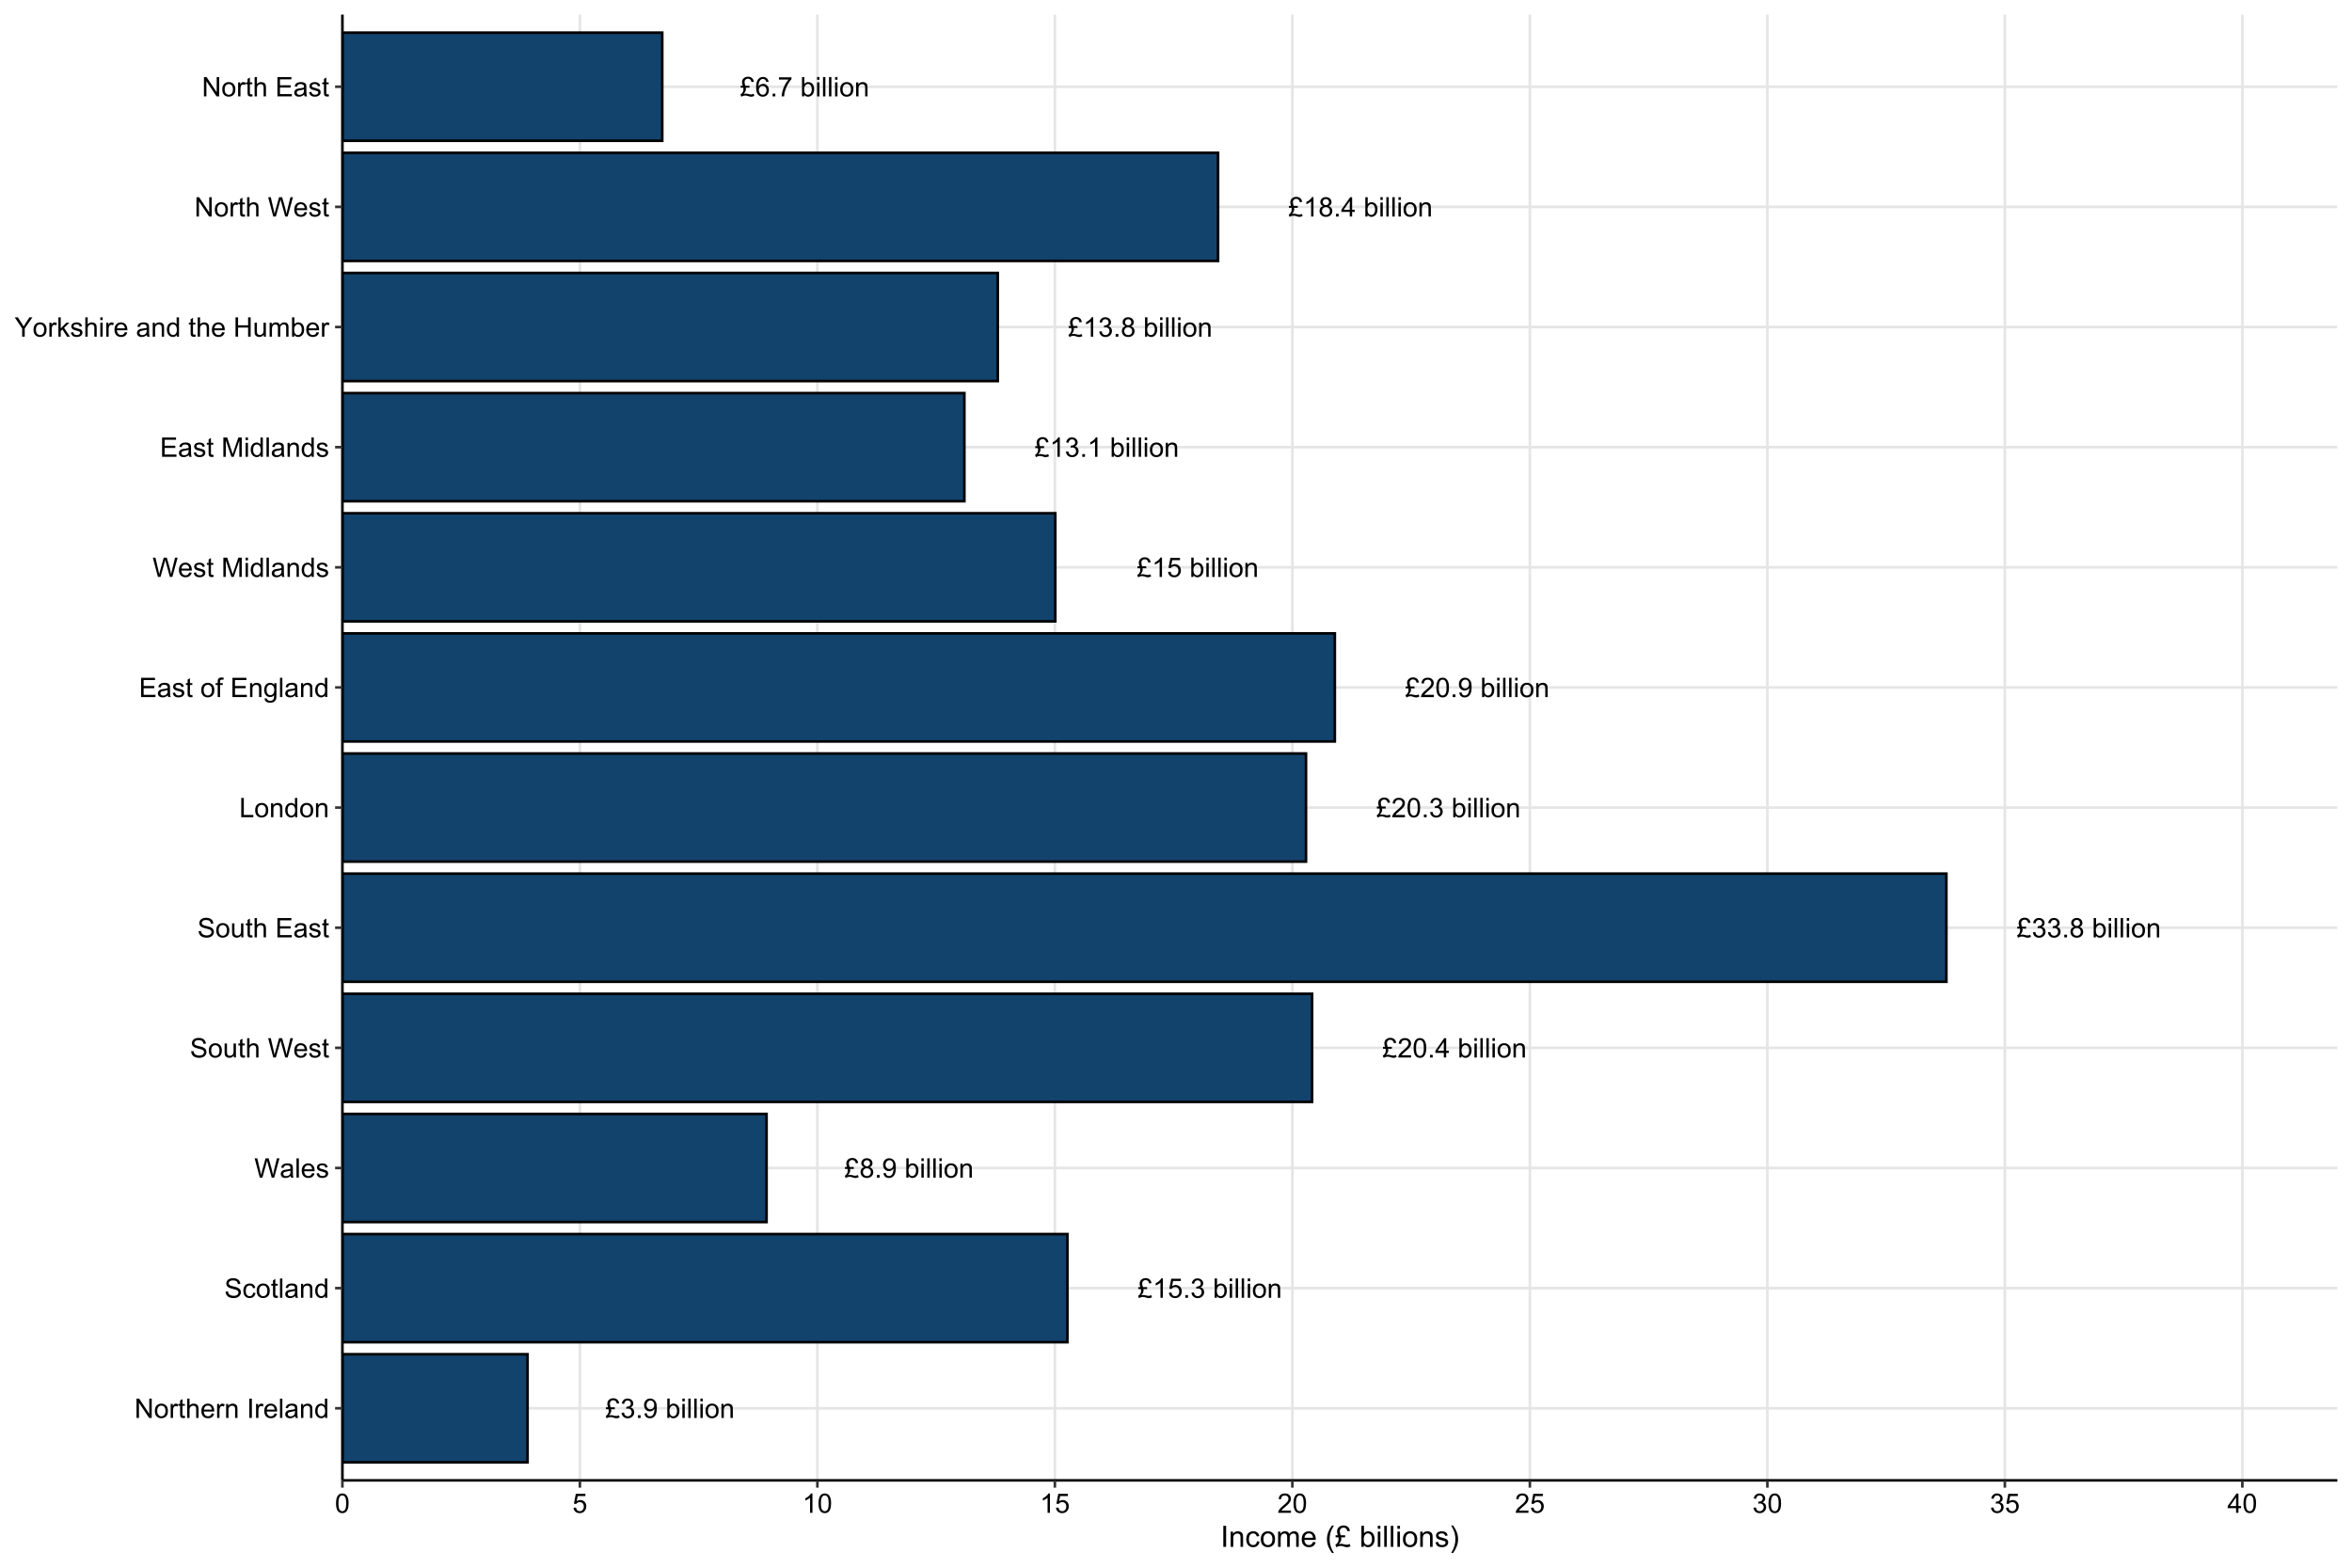 <?xml version="1.0" encoding="UTF-8"?>
<svg xmlns="http://www.w3.org/2000/svg" xmlns:xlink="http://www.w3.org/1999/xlink" width="960pt" height="640pt" viewBox="0 0 960 640" version="1.1">
<defs>
<g>
<symbol overflow="visible" id="glyph0-0">
<path style="stroke:none;" d="M 1.379 0 L 1.379 -6.898 L 6.898 -6.898 L 6.898 0 Z M 1.551 -0.172 L 6.727 -0.172 L 6.727 -6.727 L 1.551 -6.727 Z M 1.551 -0.172 "/>
</symbol>
<symbol overflow="visible" id="glyph0-1">
<path style="stroke:none;" d="M 2.133 -4.359 L 3.832 -4.359 L 3.832 -3.562 L 2.301 -3.562 C 2.367 -3.402 2.402 -3.242 2.402 -3.09 C 2.402 -2.773 2.328 -2.445 2.18 -2.098 C 2.031 -1.746 1.785 -1.391 1.445 -1.031 C 1.727 -1.109 1.984 -1.148 2.223 -1.148 C 2.516 -1.148 2.852 -1.102 3.23 -1.012 C 3.844 -0.863 4.262 -0.789 4.484 -0.793 C 4.746 -0.789 5.094 -0.891 5.52 -1.094 L 5.832 -0.203 C 5.496 -0.066 5.242 0.02 5.062 0.066 C 4.883 0.105 4.703 0.129 4.523 0.133 C 4.371 0.129 4.215 0.113 4.062 0.09 C 3.961 0.07 3.73 0.012 3.363 -0.102 C 2.996 -0.211 2.758 -0.281 2.652 -0.309 C 2.48 -0.336 2.312 -0.352 2.145 -0.352 C 1.887 -0.352 1.609 -0.305 1.316 -0.215 C 1.023 -0.125 0.758 -0.004 0.516 0.152 L 0.145 -0.781 C 0.488 -0.969 0.781 -1.242 1.023 -1.598 C 1.262 -1.949 1.383 -2.383 1.387 -2.895 C 1.383 -3.113 1.352 -3.336 1.293 -3.562 L 0.238 -3.562 L 0.238 -4.359 L 1.066 -4.359 C 0.949 -4.762 0.871 -5.055 0.84 -5.242 C 0.805 -5.426 0.789 -5.605 0.793 -5.785 C 0.789 -6.527 1.066 -7.113 1.621 -7.535 C 2.062 -7.871 2.602 -8.039 3.238 -8.039 C 3.887 -8.039 4.422 -7.859 4.848 -7.5 C 5.266 -7.141 5.527 -6.637 5.629 -5.996 L 4.664 -5.848 C 4.609 -6.277 4.445 -6.617 4.18 -6.867 C 3.906 -7.113 3.586 -7.234 3.219 -7.238 C 2.816 -7.234 2.484 -7.105 2.223 -6.852 C 1.957 -6.594 1.828 -6.285 1.828 -5.926 C 1.828 -5.52 1.93 -5 2.133 -4.359 Z M 2.133 -4.359 "/>
</symbol>
<symbol overflow="visible" id="glyph0-2">
<path style="stroke:none;" d="M 5.492 -5.969 L 4.527 -5.891 C 4.438 -6.27 4.316 -6.547 4.16 -6.723 C 3.898 -6.996 3.574 -7.137 3.191 -7.137 C 2.879 -7.137 2.609 -7.051 2.379 -6.879 C 2.07 -6.652 1.828 -6.324 1.652 -5.902 C 1.477 -5.473 1.383 -4.863 1.379 -4.074 C 1.609 -4.426 1.895 -4.691 2.234 -4.867 C 2.57 -5.035 2.926 -5.121 3.301 -5.125 C 3.941 -5.121 4.492 -4.883 4.949 -4.41 C 5.402 -3.934 5.629 -3.32 5.633 -2.566 C 5.629 -2.066 5.523 -1.602 5.312 -1.18 C 5.098 -0.75 4.805 -0.426 4.43 -0.203 C 4.055 0.02 3.629 0.129 3.16 0.133 C 2.348 0.129 1.688 -0.164 1.18 -0.758 C 0.664 -1.348 0.41 -2.328 0.414 -3.699 C 0.41 -5.223 0.691 -6.332 1.262 -7.027 C 1.75 -7.629 2.414 -7.934 3.25 -7.934 C 3.871 -7.934 4.379 -7.758 4.777 -7.41 C 5.172 -7.062 5.41 -6.582 5.492 -5.969 Z M 1.531 -2.559 C 1.527 -2.223 1.598 -1.902 1.742 -1.602 C 1.883 -1.293 2.082 -1.062 2.34 -0.902 C 2.59 -0.742 2.859 -0.66 3.145 -0.664 C 3.551 -0.66 3.902 -0.828 4.199 -1.16 C 4.492 -1.488 4.641 -1.938 4.641 -2.508 C 4.641 -3.051 4.492 -3.48 4.203 -3.797 C 3.91 -4.109 3.547 -4.266 3.105 -4.27 C 2.668 -4.266 2.293 -4.109 1.988 -3.797 C 1.68 -3.48 1.527 -3.066 1.531 -2.559 Z M 1.531 -2.559 "/>
</symbol>
<symbol overflow="visible" id="glyph0-3">
<path style="stroke:none;" d="M 1.004 0 L 1.004 -1.105 L 2.109 -1.105 L 2.109 0 Z M 1.004 0 "/>
</symbol>
<symbol overflow="visible" id="glyph0-4">
<path style="stroke:none;" d="M 0.523 -6.867 L 0.523 -7.801 L 5.637 -7.801 L 5.637 -7.047 C 5.133 -6.508 4.633 -5.797 4.141 -4.91 C 3.645 -4.02 3.262 -3.105 2.996 -2.172 C 2.801 -1.508 2.68 -0.785 2.625 0 L 1.629 0 C 1.637 -0.621 1.758 -1.371 1.992 -2.254 C 2.227 -3.133 2.562 -3.98 3 -4.801 C 3.438 -5.613 3.902 -6.305 4.395 -6.867 Z M 0.523 -6.867 "/>
</symbol>
<symbol overflow="visible" id="glyph0-5">
<path style="stroke:none;" d=""/>
</symbol>
<symbol overflow="visible" id="glyph0-6">
<path style="stroke:none;" d="M 1.621 0 L 0.723 0 L 0.723 -7.902 L 1.691 -7.902 L 1.691 -5.082 C 2.102 -5.594 2.625 -5.852 3.262 -5.855 C 3.609 -5.852 3.941 -5.781 4.262 -5.641 C 4.574 -5.496 4.836 -5.297 5.039 -5.043 C 5.242 -4.781 5.398 -4.473 5.516 -4.113 C 5.625 -3.75 5.684 -3.359 5.688 -2.949 C 5.684 -1.965 5.441 -1.207 4.957 -0.672 C 4.473 -0.137 3.891 0.129 3.211 0.129 C 2.535 0.129 2.004 -0.152 1.621 -0.719 Z M 1.613 -2.906 C 1.609 -2.219 1.703 -1.723 1.891 -1.418 C 2.195 -0.918 2.609 -0.668 3.133 -0.668 C 3.555 -0.668 3.922 -0.852 4.23 -1.219 C 4.539 -1.586 4.691 -2.133 4.695 -2.867 C 4.691 -3.609 4.543 -4.16 4.25 -4.52 C 3.949 -4.871 3.594 -5.051 3.176 -5.055 C 2.75 -5.051 2.383 -4.867 2.074 -4.504 C 1.766 -4.133 1.609 -3.602 1.613 -2.906 Z M 1.613 -2.906 "/>
</symbol>
<symbol overflow="visible" id="glyph0-7">
<path style="stroke:none;" d="M 0.734 -6.785 L 0.734 -7.902 L 1.703 -7.902 L 1.703 -6.785 Z M 0.734 0 L 0.734 -5.727 L 1.703 -5.727 L 1.703 0 Z M 0.734 0 "/>
</symbol>
<symbol overflow="visible" id="glyph0-8">
<path style="stroke:none;" d="M 0.707 0 L 0.707 -7.902 L 1.676 -7.902 L 1.676 0 Z M 0.707 0 "/>
</symbol>
<symbol overflow="visible" id="glyph0-9">
<path style="stroke:none;" d="M 0.367 -2.863 C 0.363 -3.922 0.656 -4.707 1.25 -5.219 C 1.738 -5.641 2.34 -5.852 3.051 -5.855 C 3.836 -5.852 4.48 -5.594 4.98 -5.082 C 5.48 -4.562 5.73 -3.852 5.73 -2.941 C 5.73 -2.207 5.617 -1.625 5.398 -1.203 C 5.172 -0.777 4.852 -0.449 4.434 -0.219 C 4.008 0.016 3.547 0.129 3.051 0.129 C 2.246 0.129 1.598 -0.125 1.105 -0.641 C 0.609 -1.152 0.363 -1.895 0.367 -2.863 Z M 1.363 -2.863 C 1.359 -2.125 1.52 -1.574 1.844 -1.215 C 2.16 -0.848 2.562 -0.668 3.051 -0.668 C 3.531 -0.668 3.934 -0.852 4.254 -1.219 C 4.574 -1.586 4.734 -2.145 4.734 -2.895 C 4.734 -3.602 4.57 -4.137 4.25 -4.504 C 3.926 -4.867 3.527 -5.051 3.051 -5.051 C 2.562 -5.051 2.16 -4.867 1.844 -4.504 C 1.52 -4.141 1.359 -3.594 1.363 -2.863 Z M 1.363 -2.863 "/>
</symbol>
<symbol overflow="visible" id="glyph0-10">
<path style="stroke:none;" d="M 0.727 0 L 0.727 -5.727 L 1.602 -5.727 L 1.602 -4.91 C 2.016 -5.539 2.625 -5.852 3.422 -5.855 C 3.766 -5.852 4.082 -5.789 4.375 -5.668 C 4.66 -5.539 4.875 -5.379 5.023 -5.18 C 5.164 -4.977 5.266 -4.738 5.324 -4.465 C 5.359 -4.285 5.379 -3.969 5.379 -3.52 L 5.379 0 L 4.41 0 L 4.41 -3.48 C 4.406 -3.875 4.367 -4.168 4.297 -4.367 C 4.219 -4.562 4.086 -4.719 3.895 -4.836 C 3.699 -4.949 3.473 -5.008 3.219 -5.012 C 2.801 -5.008 2.445 -4.879 2.148 -4.617 C 1.848 -4.355 1.699 -3.855 1.699 -3.125 L 1.699 0 Z M 0.727 0 "/>
</symbol>
<symbol overflow="visible" id="glyph0-11">
<path style="stroke:none;" d="M 4.113 0 L 3.145 0 L 3.145 -6.184 C 2.906 -5.957 2.598 -5.734 2.223 -5.512 C 1.84 -5.289 1.5 -5.121 1.203 -5.012 L 1.203 -5.949 C 1.742 -6.199 2.219 -6.508 2.625 -6.875 C 3.031 -7.234 3.316 -7.59 3.488 -7.934 L 4.113 -7.934 Z M 4.113 0 "/>
</symbol>
<symbol overflow="visible" id="glyph0-12">
<path style="stroke:none;" d="M 1.953 -4.285 C 1.547 -4.43 1.25 -4.641 1.055 -4.914 C 0.859 -5.184 0.762 -5.512 0.766 -5.898 C 0.762 -6.469 0.969 -6.949 1.383 -7.344 C 1.797 -7.734 2.348 -7.934 3.035 -7.934 C 3.723 -7.934 4.277 -7.73 4.699 -7.332 C 5.121 -6.93 5.332 -6.445 5.332 -5.871 C 5.332 -5.504 5.234 -5.184 5.043 -4.914 C 4.848 -4.641 4.555 -4.43 4.168 -4.285 C 4.648 -4.121 5.02 -3.867 5.273 -3.52 C 5.527 -3.164 5.652 -2.742 5.656 -2.258 C 5.652 -1.578 5.414 -1.012 4.938 -0.555 C 4.457 -0.098 3.828 0.129 3.051 0.133 C 2.27 0.129 1.641 -0.098 1.164 -0.559 C 0.684 -1.016 0.445 -1.594 0.449 -2.285 C 0.445 -2.797 0.574 -3.227 0.84 -3.574 C 1.098 -3.922 1.469 -4.156 1.953 -4.285 Z M 1.758 -5.93 C 1.758 -5.555 1.875 -5.246 2.117 -5.012 C 2.355 -4.77 2.668 -4.652 3.055 -4.656 C 3.426 -4.652 3.734 -4.77 3.973 -5.008 C 4.211 -5.242 4.328 -5.531 4.332 -5.875 C 4.328 -6.23 4.207 -6.531 3.961 -6.773 C 3.715 -7.016 3.41 -7.137 3.047 -7.137 C 2.676 -7.137 2.367 -7.016 2.125 -6.781 C 1.879 -6.539 1.758 -6.258 1.758 -5.93 Z M 1.445 -2.281 C 1.441 -2 1.508 -1.734 1.641 -1.477 C 1.773 -1.219 1.969 -1.016 2.227 -0.875 C 2.484 -0.73 2.762 -0.66 3.062 -0.664 C 3.523 -0.66 3.906 -0.809 4.211 -1.109 C 4.512 -1.406 4.664 -1.785 4.664 -2.246 C 4.664 -2.711 4.508 -3.098 4.195 -3.406 C 3.883 -3.707 3.492 -3.859 3.031 -3.863 C 2.57 -3.859 2.191 -3.711 1.895 -3.41 C 1.59 -3.109 1.441 -2.73 1.445 -2.281 Z M 1.445 -2.281 "/>
</symbol>
<symbol overflow="visible" id="glyph0-13">
<path style="stroke:none;" d="M 3.57 0 L 3.57 -1.891 L 0.141 -1.891 L 0.141 -2.781 L 3.746 -7.902 L 4.539 -7.902 L 4.539 -2.781 L 5.605 -2.781 L 5.605 -1.891 L 4.539 -1.891 L 4.539 0 Z M 3.57 -2.781 L 3.57 -6.344 L 1.094 -2.781 Z M 3.57 -2.781 "/>
</symbol>
<symbol overflow="visible" id="glyph0-14">
<path style="stroke:none;" d="M 0.465 -2.086 L 1.434 -2.215 C 1.543 -1.664 1.73 -1.266 2 -1.027 C 2.266 -0.781 2.594 -0.66 2.98 -0.664 C 3.434 -0.66 3.82 -0.82 4.137 -1.137 C 4.449 -1.453 4.605 -1.844 4.609 -2.312 C 4.605 -2.754 4.461 -3.121 4.172 -3.414 C 3.879 -3.699 3.508 -3.844 3.062 -3.848 C 2.875 -3.844 2.648 -3.809 2.379 -3.742 L 2.484 -4.594 C 2.547 -4.586 2.598 -4.582 2.641 -4.582 C 3.051 -4.582 3.422 -4.688 3.758 -4.906 C 4.086 -5.117 4.254 -5.449 4.254 -5.902 C 4.254 -6.254 4.133 -6.551 3.891 -6.785 C 3.648 -7.02 3.336 -7.137 2.961 -7.137 C 2.578 -7.137 2.266 -7.016 2.016 -6.781 C 1.766 -6.539 1.602 -6.184 1.531 -5.715 L 0.562 -5.887 C 0.68 -6.535 0.945 -7.039 1.367 -7.398 C 1.785 -7.754 2.309 -7.934 2.938 -7.934 C 3.367 -7.934 3.766 -7.84 4.129 -7.656 C 4.488 -7.469 4.766 -7.215 4.961 -6.898 C 5.152 -6.578 5.25 -6.242 5.25 -5.883 C 5.25 -5.539 5.156 -5.227 4.973 -4.945 C 4.789 -4.664 4.52 -4.441 4.16 -4.281 C 4.629 -4.168 4.992 -3.941 5.25 -3.605 C 5.508 -3.262 5.637 -2.84 5.637 -2.336 C 5.637 -1.645 5.383 -1.059 4.883 -0.578 C 4.375 -0.098 3.742 0.141 2.977 0.141 C 2.281 0.141 1.703 -0.066 1.246 -0.48 C 0.789 -0.895 0.527 -1.43 0.465 -2.086 Z M 0.465 -2.086 "/>
</symbol>
<symbol overflow="visible" id="glyph0-15">
<path style="stroke:none;" d="M 0.457 -2.07 L 1.477 -2.156 C 1.551 -1.66 1.723 -1.285 2 -1.039 C 2.273 -0.785 2.605 -0.66 2.996 -0.664 C 3.461 -0.66 3.859 -0.836 4.184 -1.191 C 4.504 -1.539 4.664 -2.008 4.668 -2.594 C 4.664 -3.145 4.508 -3.582 4.199 -3.902 C 3.887 -4.223 3.48 -4.383 2.98 -4.383 C 2.664 -4.383 2.383 -4.309 2.133 -4.168 C 1.883 -4.023 1.684 -3.84 1.543 -3.617 L 0.629 -3.734 L 1.395 -7.793 L 5.324 -7.793 L 5.324 -6.867 L 2.172 -6.867 L 1.746 -4.742 C 2.219 -5.07 2.715 -5.238 3.238 -5.238 C 3.926 -5.238 4.508 -4.996 4.984 -4.52 C 5.457 -4.039 5.695 -3.426 5.699 -2.68 C 5.695 -1.961 5.488 -1.344 5.074 -0.824 C 4.566 -0.188 3.871 0.129 2.996 0.133 C 2.273 0.129 1.688 -0.07 1.234 -0.469 C 0.777 -0.871 0.52 -1.402 0.457 -2.07 Z M 0.457 -2.07 "/>
</symbol>
<symbol overflow="visible" id="glyph0-16">
<path style="stroke:none;" d="M 5.559 -0.934 L 5.559 0 L 0.336 0 C 0.324 -0.234 0.363 -0.457 0.449 -0.672 C 0.578 -1.027 0.789 -1.379 1.086 -1.723 C 1.375 -2.066 1.801 -2.465 2.355 -2.922 C 3.215 -3.621 3.793 -4.18 4.098 -4.594 C 4.395 -5.004 4.547 -5.391 4.551 -5.762 C 4.547 -6.145 4.41 -6.469 4.137 -6.734 C 3.863 -6.996 3.504 -7.129 3.062 -7.133 C 2.59 -7.129 2.215 -6.988 1.938 -6.711 C 1.656 -6.426 1.516 -6.039 1.516 -5.547 L 0.516 -5.648 C 0.586 -6.391 0.844 -6.957 1.289 -7.348 C 1.734 -7.738 2.332 -7.934 3.082 -7.934 C 3.84 -7.934 4.438 -7.723 4.883 -7.301 C 5.32 -6.879 5.543 -6.359 5.547 -5.742 C 5.543 -5.422 5.477 -5.109 5.352 -4.809 C 5.219 -4.5 5.004 -4.18 4.707 -3.844 C 4.402 -3.504 3.906 -3.039 3.211 -2.453 C 2.629 -1.961 2.254 -1.629 2.09 -1.457 C 1.922 -1.281 1.785 -1.105 1.684 -0.934 Z M 5.559 -0.934 "/>
</symbol>
<symbol overflow="visible" id="glyph0-17">
<path style="stroke:none;" d="M 0.457 -3.898 C 0.457 -4.828 0.551 -5.582 0.746 -6.152 C 0.934 -6.723 1.219 -7.16 1.602 -7.469 C 1.977 -7.777 2.457 -7.934 3.035 -7.934 C 3.457 -7.934 3.828 -7.848 4.148 -7.676 C 4.469 -7.504 4.73 -7.258 4.941 -6.938 C 5.145 -6.617 5.309 -6.227 5.434 -5.766 C 5.551 -5.305 5.613 -4.68 5.613 -3.898 C 5.613 -2.969 5.516 -2.223 5.324 -1.652 C 5.133 -1.082 4.848 -0.641 4.469 -0.332 C 4.09 -0.023 3.613 0.129 3.035 0.133 C 2.27 0.129 1.668 -0.141 1.238 -0.684 C 0.715 -1.34 0.457 -2.41 0.457 -3.898 Z M 1.457 -3.898 C 1.453 -2.598 1.605 -1.734 1.91 -1.309 C 2.215 -0.875 2.59 -0.66 3.035 -0.664 C 3.48 -0.66 3.852 -0.875 4.156 -1.309 C 4.457 -1.738 4.609 -2.602 4.613 -3.898 C 4.609 -5.195 4.457 -6.059 4.156 -6.488 C 3.852 -6.914 3.477 -7.129 3.023 -7.133 C 2.578 -7.129 2.223 -6.941 1.957 -6.566 C 1.621 -6.082 1.453 -5.191 1.457 -3.898 Z M 1.457 -3.898 "/>
</symbol>
<symbol overflow="visible" id="glyph0-18">
<path style="stroke:none;" d="M 0.605 -1.828 L 1.535 -1.914 C 1.613 -1.473 1.762 -1.156 1.988 -0.961 C 2.207 -0.762 2.496 -0.66 2.848 -0.664 C 3.145 -0.66 3.402 -0.73 3.629 -0.867 C 3.852 -1.004 4.039 -1.184 4.184 -1.414 C 4.324 -1.641 4.441 -1.949 4.543 -2.34 C 4.637 -2.723 4.688 -3.117 4.691 -3.523 C 4.688 -3.562 4.684 -3.629 4.684 -3.719 C 4.488 -3.406 4.227 -3.156 3.891 -2.965 C 3.555 -2.773 3.188 -2.676 2.797 -2.68 C 2.141 -2.676 1.59 -2.914 1.137 -3.391 C 0.684 -3.863 0.457 -4.488 0.457 -5.266 C 0.457 -6.066 0.691 -6.711 1.164 -7.199 C 1.637 -7.688 2.23 -7.934 2.941 -7.934 C 3.457 -7.934 3.926 -7.793 4.352 -7.52 C 4.777 -7.238 5.102 -6.844 5.324 -6.336 C 5.543 -5.82 5.652 -5.082 5.656 -4.113 C 5.652 -3.102 5.543 -2.297 5.324 -1.699 C 5.102 -1.102 4.777 -0.645 4.348 -0.336 C 3.914 -0.023 3.406 0.129 2.824 0.133 C 2.207 0.129 1.699 -0.039 1.309 -0.379 C 0.914 -0.719 0.68 -1.203 0.605 -1.828 Z M 4.578 -5.316 C 4.574 -5.871 4.426 -6.312 4.133 -6.641 C 3.832 -6.965 3.477 -7.129 3.062 -7.133 C 2.629 -7.129 2.254 -6.953 1.934 -6.602 C 1.613 -6.246 1.453 -5.789 1.457 -5.234 C 1.453 -4.727 1.605 -4.32 1.91 -4.008 C 2.215 -3.691 2.59 -3.531 3.035 -3.535 C 3.48 -3.531 3.848 -3.691 4.141 -4.008 C 4.43 -4.32 4.574 -4.754 4.578 -5.316 Z M 4.578 -5.316 "/>
</symbol>
<symbol overflow="visible" id="glyph1-0">
<path style="stroke:none;" d="M 1.375 0 L 1.375 -6.875 L 6.875 -6.875 L 6.875 0 Z M 1.547 -0.172 L 6.703 -0.172 L 6.703 -6.703 L 1.547 -6.703 Z M 1.547 -0.172 "/>
</symbol>
<symbol overflow="visible" id="glyph1-1">
<path style="stroke:none;" d="M 0.836 0 L 0.836 -7.875 L 1.906 -7.875 L 6.043 -1.691 L 6.043 -7.875 L 7.043 -7.875 L 7.043 0 L 5.973 0 L 1.836 -6.188 L 1.836 0 Z M 0.836 0 "/>
</symbol>
<symbol overflow="visible" id="glyph1-2">
<path style="stroke:none;" d="M 0.367 -2.852 C 0.363 -3.906 0.656 -4.688 1.246 -5.199 C 1.734 -5.617 2.332 -5.828 3.039 -5.832 C 3.82 -5.828 4.461 -5.574 4.961 -5.062 C 5.457 -4.547 5.707 -3.836 5.711 -2.934 C 5.707 -2.195 5.598 -1.617 5.379 -1.199 C 5.156 -0.777 4.832 -0.449 4.414 -0.219 C 3.992 0.016 3.535 0.129 3.039 0.129 C 2.238 0.129 1.594 -0.125 1.105 -0.637 C 0.609 -1.148 0.363 -1.887 0.367 -2.852 Z M 1.359 -2.852 C 1.359 -2.121 1.516 -1.574 1.836 -1.211 C 2.152 -0.844 2.555 -0.66 3.039 -0.664 C 3.516 -0.66 3.914 -0.844 4.234 -1.211 C 4.551 -1.574 4.711 -2.133 4.715 -2.883 C 4.711 -3.586 4.551 -4.117 4.234 -4.484 C 3.91 -4.844 3.512 -5.027 3.039 -5.031 C 2.555 -5.027 2.152 -4.848 1.836 -4.488 C 1.516 -4.129 1.359 -3.582 1.359 -2.852 Z M 1.359 -2.852 "/>
</symbol>
<symbol overflow="visible" id="glyph1-3">
<path style="stroke:none;" d="M 0.715 0 L 0.715 -5.703 L 1.586 -5.703 L 1.586 -4.84 C 1.805 -5.242 2.008 -5.508 2.199 -5.637 C 2.383 -5.766 2.59 -5.828 2.82 -5.832 C 3.141 -5.828 3.473 -5.727 3.812 -5.523 L 3.48 -4.625 C 3.242 -4.762 3.004 -4.832 2.773 -4.836 C 2.555 -4.832 2.363 -4.77 2.199 -4.645 C 2.027 -4.516 1.91 -4.34 1.844 -4.113 C 1.73 -3.77 1.676 -3.391 1.68 -2.984 L 1.68 0 Z M 0.715 0 "/>
</symbol>
<symbol overflow="visible" id="glyph1-4">
<path style="stroke:none;" d="M 2.836 -0.863 L 2.977 -0.012 C 2.703 0.043 2.457 0.07 2.246 0.074 C 1.891 0.07 1.621 0.02 1.43 -0.09 C 1.234 -0.199 1.098 -0.348 1.02 -0.527 C 0.941 -0.707 0.902 -1.086 0.902 -1.672 L 0.902 -4.953 L 0.195 -4.953 L 0.195 -5.703 L 0.902 -5.703 L 0.902 -7.117 L 1.863 -7.695 L 1.863 -5.703 L 2.836 -5.703 L 2.836 -4.953 L 1.863 -4.953 L 1.863 -1.617 C 1.863 -1.34 1.879 -1.16 1.914 -1.086 C 1.945 -1.004 2 -0.941 2.078 -0.898 C 2.152 -0.848 2.262 -0.824 2.41 -0.828 C 2.516 -0.824 2.66 -0.836 2.836 -0.863 Z M 2.836 -0.863 "/>
</symbol>
<symbol overflow="visible" id="glyph1-5">
<path style="stroke:none;" d="M 0.727 0 L 0.727 -7.875 L 1.691 -7.875 L 1.691 -5.047 C 2.141 -5.566 2.711 -5.828 3.398 -5.832 C 3.82 -5.828 4.188 -5.746 4.5 -5.582 C 4.812 -5.414 5.035 -5.184 5.168 -4.891 C 5.301 -4.598 5.367 -4.172 5.371 -3.613 L 5.371 0 L 4.406 0 L 4.406 -3.613 C 4.406 -4.094 4.301 -4.445 4.09 -4.668 C 3.879 -4.887 3.582 -4.996 3.203 -5 C 2.914 -4.996 2.645 -4.922 2.395 -4.777 C 2.141 -4.625 1.961 -4.426 1.852 -4.172 C 1.742 -3.918 1.688 -3.566 1.691 -3.121 L 1.691 0 Z M 0.727 0 "/>
</symbol>
<symbol overflow="visible" id="glyph1-6">
<path style="stroke:none;" d="M 4.629 -1.836 L 5.629 -1.715 C 5.469 -1.125 5.176 -0.672 4.75 -0.352 C 4.324 -0.031 3.781 0.129 3.121 0.129 C 2.281 0.129 1.617 -0.125 1.133 -0.641 C 0.641 -1.152 0.398 -1.875 0.402 -2.805 C 0.398 -3.762 0.645 -4.504 1.145 -5.035 C 1.637 -5.562 2.277 -5.828 3.066 -5.832 C 3.824 -5.828 4.449 -5.57 4.934 -5.051 C 5.418 -4.531 5.66 -3.801 5.66 -2.863 C 5.66 -2.805 5.656 -2.719 5.656 -2.605 L 1.402 -2.605 C 1.434 -1.977 1.613 -1.496 1.934 -1.164 C 2.25 -0.828 2.645 -0.66 3.125 -0.664 C 3.477 -0.66 3.781 -0.754 4.031 -0.945 C 4.281 -1.129 4.48 -1.426 4.629 -1.836 Z M 1.457 -3.398 L 4.641 -3.398 C 4.598 -3.879 4.473 -4.238 4.273 -4.48 C 3.961 -4.852 3.562 -5.039 3.078 -5.039 C 2.629 -5.039 2.258 -4.891 1.957 -4.594 C 1.652 -4.297 1.484 -3.898 1.457 -3.398 Z M 1.457 -3.398 "/>
</symbol>
<symbol overflow="visible" id="glyph1-7">
<path style="stroke:none;" d="M 0.727 0 L 0.727 -5.703 L 1.594 -5.703 L 1.594 -4.895 C 2.012 -5.516 2.617 -5.828 3.41 -5.832 C 3.754 -5.828 4.066 -5.766 4.355 -5.645 C 4.641 -5.52 4.859 -5.359 5.004 -5.16 C 5.145 -4.957 5.242 -4.719 5.305 -4.445 C 5.336 -4.266 5.355 -3.953 5.359 -3.508 L 5.359 0 L 4.395 0 L 4.395 -3.469 C 4.395 -3.863 4.355 -4.156 4.281 -4.352 C 4.203 -4.543 4.07 -4.699 3.879 -4.82 C 3.688 -4.934 3.461 -4.992 3.207 -4.996 C 2.793 -4.992 2.438 -4.859 2.141 -4.602 C 1.836 -4.336 1.688 -3.844 1.691 -3.117 L 1.691 0 Z M 0.727 0 "/>
</symbol>
<symbol overflow="visible" id="glyph1-8">
<path style="stroke:none;" d=""/>
</symbol>
<symbol overflow="visible" id="glyph1-9">
<path style="stroke:none;" d="M 1.027 0 L 1.027 -7.875 L 2.066 -7.875 L 2.066 0 Z M 1.027 0 "/>
</symbol>
<symbol overflow="visible" id="glyph1-10">
<path style="stroke:none;" d="M 0.703 0 L 0.703 -7.875 L 1.672 -7.875 L 1.672 0 Z M 0.703 0 "/>
</symbol>
<symbol overflow="visible" id="glyph1-11">
<path style="stroke:none;" d="M 4.445 -0.703 C 4.086 -0.398 3.742 -0.184 3.414 -0.059 C 3.082 0.066 2.727 0.129 2.348 0.129 C 1.719 0.129 1.238 -0.023 0.902 -0.328 C 0.566 -0.633 0.398 -1.023 0.398 -1.504 C 0.398 -1.781 0.461 -2.035 0.586 -2.27 C 0.711 -2.496 0.875 -2.684 1.086 -2.824 C 1.289 -2.965 1.523 -3.07 1.781 -3.141 C 1.969 -3.191 2.254 -3.238 2.641 -3.289 C 3.418 -3.375 3.992 -3.488 4.367 -3.621 C 4.367 -3.754 4.371 -3.836 4.371 -3.871 C 4.371 -4.266 4.277 -4.543 4.098 -4.703 C 3.848 -4.918 3.48 -5.027 2.996 -5.031 C 2.539 -5.027 2.203 -4.949 1.988 -4.793 C 1.77 -4.633 1.609 -4.352 1.508 -3.949 L 0.562 -4.078 C 0.648 -4.48 0.789 -4.805 0.988 -5.055 C 1.184 -5.301 1.469 -5.492 1.844 -5.629 C 2.215 -5.762 2.645 -5.828 3.137 -5.832 C 3.621 -5.828 4.02 -5.773 4.324 -5.66 C 4.629 -5.543 4.852 -5.398 4.996 -5.227 C 5.137 -5.055 5.238 -4.836 5.297 -4.57 C 5.328 -4.406 5.344 -4.109 5.344 -3.68 L 5.344 -2.391 C 5.344 -1.492 5.363 -0.922 5.406 -0.684 C 5.445 -0.445 5.527 -0.219 5.648 0 L 4.641 0 C 4.539 -0.199 4.473 -0.434 4.445 -0.703 Z M 4.367 -2.863 C 4.012 -2.719 3.488 -2.598 2.789 -2.496 C 2.391 -2.438 2.105 -2.371 1.941 -2.301 C 1.773 -2.227 1.648 -2.121 1.562 -1.988 C 1.473 -1.848 1.43 -1.695 1.43 -1.531 C 1.43 -1.27 1.527 -1.055 1.723 -0.887 C 1.918 -0.711 2.203 -0.625 2.578 -0.629 C 2.949 -0.625 3.277 -0.707 3.57 -0.871 C 3.859 -1.031 4.074 -1.254 4.211 -1.543 C 4.312 -1.754 4.363 -2.078 4.367 -2.508 Z M 4.367 -2.863 "/>
</symbol>
<symbol overflow="visible" id="glyph1-12">
<path style="stroke:none;" d="M 4.426 0 L 4.426 -0.719 C 4.059 -0.152 3.527 0.129 2.832 0.129 C 2.371 0.129 1.953 0.004 1.574 -0.246 C 1.191 -0.496 0.895 -0.844 0.688 -1.297 C 0.477 -1.742 0.375 -2.262 0.375 -2.848 C 0.375 -3.414 0.469 -3.93 0.66 -4.395 C 0.848 -4.859 1.133 -5.215 1.516 -5.461 C 1.895 -5.707 2.32 -5.828 2.789 -5.832 C 3.133 -5.828 3.438 -5.758 3.707 -5.613 C 3.973 -5.469 4.191 -5.277 4.359 -5.047 L 4.359 -7.875 L 5.324 -7.875 L 5.324 0 Z M 1.371 -2.848 C 1.371 -2.113 1.523 -1.566 1.832 -1.207 C 2.137 -0.844 2.5 -0.66 2.922 -0.664 C 3.34 -0.66 3.699 -0.836 3.996 -1.184 C 4.293 -1.527 4.441 -2.055 4.441 -2.766 C 4.441 -3.547 4.289 -4.117 3.988 -4.484 C 3.688 -4.844 3.316 -5.027 2.879 -5.031 C 2.445 -5.027 2.086 -4.852 1.801 -4.504 C 1.512 -4.152 1.371 -3.602 1.371 -2.848 Z M 1.371 -2.848 "/>
</symbol>
<symbol overflow="visible" id="glyph1-13">
<path style="stroke:none;" d="M 0.492 -2.531 L 1.477 -2.617 C 1.523 -2.219 1.629 -1.895 1.801 -1.645 C 1.969 -1.391 2.234 -1.188 2.594 -1.031 C 2.949 -0.875 3.352 -0.797 3.805 -0.801 C 4.195 -0.797 4.547 -0.855 4.855 -0.977 C 5.156 -1.094 5.383 -1.258 5.535 -1.465 C 5.68 -1.668 5.754 -1.891 5.758 -2.137 C 5.754 -2.383 5.684 -2.598 5.543 -2.785 C 5.398 -2.965 5.16 -3.121 4.836 -3.25 C 4.617 -3.332 4.148 -3.461 3.43 -3.633 C 2.703 -3.805 2.199 -3.969 1.914 -4.125 C 1.535 -4.32 1.254 -4.562 1.07 -4.859 C 0.887 -5.148 0.797 -5.477 0.797 -5.84 C 0.797 -6.234 0.906 -6.605 1.133 -6.953 C 1.355 -7.297 1.688 -7.559 2.121 -7.738 C 2.555 -7.914 3.035 -8.004 3.566 -8.008 C 4.148 -8.004 4.664 -7.91 5.109 -7.727 C 5.555 -7.535 5.898 -7.258 6.141 -6.895 C 6.379 -6.527 6.508 -6.113 6.527 -5.656 L 5.527 -5.582 C 5.469 -6.078 5.289 -6.453 4.98 -6.707 C 4.668 -6.961 4.211 -7.09 3.609 -7.09 C 2.977 -7.09 2.516 -6.973 2.23 -6.742 C 1.941 -6.512 1.797 -6.234 1.801 -5.906 C 1.797 -5.625 1.898 -5.391 2.105 -5.211 C 2.301 -5.023 2.824 -4.836 3.676 -4.648 C 4.52 -4.453 5.102 -4.289 5.418 -4.148 C 5.875 -3.934 6.215 -3.664 6.434 -3.344 C 6.652 -3.02 6.762 -2.645 6.762 -2.223 C 6.762 -1.801 6.641 -1.406 6.402 -1.039 C 6.16 -0.664 5.816 -0.379 5.367 -0.176 C 4.918 0.027 4.41 0.129 3.852 0.133 C 3.133 0.129 2.535 0.027 2.059 -0.176 C 1.574 -0.383 1.199 -0.695 0.926 -1.113 C 0.652 -1.531 0.508 -2.004 0.492 -2.531 Z M 0.492 -2.531 "/>
</symbol>
<symbol overflow="visible" id="glyph1-14">
<path style="stroke:none;" d="M 4.445 -2.09 L 5.398 -1.965 C 5.289 -1.309 5.023 -0.797 4.598 -0.426 C 4.168 -0.055 3.645 0.129 3.023 0.129 C 2.242 0.129 1.613 -0.125 1.141 -0.637 C 0.664 -1.145 0.426 -1.875 0.43 -2.832 C 0.426 -3.441 0.527 -3.98 0.734 -4.445 C 0.938 -4.906 1.25 -5.254 1.668 -5.484 C 2.082 -5.715 2.535 -5.828 3.031 -5.832 C 3.645 -5.828 4.152 -5.672 4.547 -5.363 C 4.941 -5.047 5.191 -4.602 5.305 -4.027 L 4.367 -3.883 C 4.273 -4.262 4.117 -4.551 3.891 -4.746 C 3.664 -4.941 3.387 -5.039 3.066 -5.039 C 2.574 -5.039 2.18 -4.863 1.879 -4.516 C 1.57 -4.164 1.418 -3.613 1.422 -2.859 C 1.418 -2.09 1.566 -1.531 1.863 -1.184 C 2.156 -0.836 2.539 -0.66 3.012 -0.664 C 3.391 -0.66 3.707 -0.777 3.961 -1.012 C 4.215 -1.242 4.375 -1.602 4.445 -2.09 Z M 4.445 -2.09 "/>
</symbol>
<symbol overflow="visible" id="glyph1-15">
<path style="stroke:none;" d="M 2.223 0 L 0.133 -7.875 L 1.203 -7.875 L 2.402 -2.711 C 2.527 -2.168 2.637 -1.633 2.734 -1.102 C 2.934 -1.941 3.051 -2.426 3.09 -2.555 L 4.586 -7.875 L 5.844 -7.875 L 6.973 -3.891 C 7.254 -2.898 7.457 -1.969 7.586 -1.102 C 7.684 -1.598 7.812 -2.168 7.977 -2.812 L 9.211 -7.875 L 10.258 -7.875 L 8.102 0 L 7.094 0 L 5.438 -6 C 5.297 -6.5 5.211 -6.805 5.188 -6.922 C 5.102 -6.559 5.027 -6.254 4.957 -6 L 3.289 0 Z M 2.223 0 "/>
</symbol>
<symbol overflow="visible" id="glyph1-16">
<path style="stroke:none;" d="M 0.34 -1.703 L 1.293 -1.852 C 1.344 -1.469 1.492 -1.172 1.742 -0.969 C 1.984 -0.762 2.328 -0.66 2.773 -0.664 C 3.211 -0.66 3.539 -0.75 3.758 -0.934 C 3.969 -1.113 4.078 -1.328 4.082 -1.574 C 4.078 -1.789 3.984 -1.961 3.797 -2.09 C 3.664 -2.172 3.332 -2.281 2.809 -2.418 C 2.098 -2.594 1.605 -2.75 1.332 -2.883 C 1.055 -3.012 0.848 -3.191 0.711 -3.422 C 0.566 -3.652 0.496 -3.906 0.5 -4.188 C 0.496 -4.441 0.555 -4.676 0.672 -4.895 C 0.785 -5.105 0.945 -5.289 1.148 -5.438 C 1.297 -5.547 1.5 -5.637 1.762 -5.715 C 2.02 -5.789 2.301 -5.828 2.602 -5.832 C 3.047 -5.828 3.438 -5.766 3.777 -5.637 C 4.113 -5.508 4.363 -5.332 4.527 -5.113 C 4.688 -4.891 4.797 -4.598 4.859 -4.234 L 3.914 -4.102 C 3.871 -4.395 3.746 -4.621 3.543 -4.789 C 3.336 -4.953 3.043 -5.039 2.668 -5.039 C 2.223 -5.039 1.906 -4.965 1.719 -4.816 C 1.523 -4.668 1.43 -4.496 1.434 -4.301 C 1.43 -4.176 1.469 -4.062 1.551 -3.965 C 1.629 -3.859 1.754 -3.773 1.922 -3.707 C 2.016 -3.668 2.301 -3.586 2.777 -3.461 C 3.461 -3.273 3.938 -3.121 4.207 -3.008 C 4.477 -2.891 4.688 -2.723 4.844 -2.504 C 4.996 -2.277 5.074 -2.004 5.074 -1.676 C 5.074 -1.352 4.98 -1.047 4.793 -0.766 C 4.605 -0.48 4.332 -0.262 3.98 -0.105 C 3.621 0.051 3.223 0.129 2.777 0.129 C 2.035 0.129 1.469 -0.023 1.082 -0.332 C 0.691 -0.641 0.445 -1.098 0.34 -1.703 Z M 0.34 -1.703 "/>
</symbol>
<symbol overflow="visible" id="glyph1-17">
<path style="stroke:none;" d="M 4.465 0 L 4.465 -0.836 C 4.02 -0.191 3.414 0.129 2.652 0.129 C 2.312 0.129 2 0.066 1.711 -0.062 C 1.418 -0.191 1.199 -0.355 1.059 -0.551 C 0.914 -0.746 0.816 -0.984 0.762 -1.266 C 0.723 -1.453 0.703 -1.754 0.703 -2.172 L 0.703 -5.703 L 1.672 -5.703 L 1.672 -2.539 C 1.668 -2.031 1.688 -1.691 1.73 -1.52 C 1.785 -1.262 1.914 -1.062 2.113 -0.922 C 2.309 -0.773 2.555 -0.703 2.848 -0.703 C 3.137 -0.703 3.406 -0.777 3.66 -0.926 C 3.914 -1.074 4.094 -1.273 4.199 -1.531 C 4.305 -1.785 4.359 -2.16 4.359 -2.648 L 4.359 -5.703 L 5.328 -5.703 L 5.328 0 Z M 4.465 0 "/>
</symbol>
<symbol overflow="visible" id="glyph1-18">
<path style="stroke:none;" d="M 0.871 0 L 0.871 -7.875 L 6.562 -7.875 L 6.562 -6.945 L 1.914 -6.945 L 1.914 -4.531 L 6.27 -4.531 L 6.27 -3.609 L 1.914 -3.609 L 1.914 -0.93 L 6.746 -0.93 L 6.746 0 Z M 0.871 0 "/>
</symbol>
<symbol overflow="visible" id="glyph1-19">
<path style="stroke:none;" d="M 0.805 0 L 0.805 -7.875 L 1.848 -7.875 L 1.848 -0.93 L 5.727 -0.93 L 5.727 0 Z M 0.805 0 "/>
</symbol>
<symbol overflow="visible" id="glyph1-20">
<path style="stroke:none;" d="M 0.957 0 L 0.957 -4.953 L 0.102 -4.953 L 0.102 -5.703 L 0.957 -5.703 L 0.957 -6.312 C 0.953 -6.691 0.988 -6.977 1.059 -7.164 C 1.148 -7.41 1.312 -7.613 1.551 -7.773 C 1.781 -7.926 2.109 -8.004 2.535 -8.008 C 2.805 -8.004 3.105 -7.973 3.438 -7.91 L 3.293 -7.07 C 3.09 -7.102 2.898 -7.117 2.723 -7.121 C 2.426 -7.117 2.219 -7.055 2.098 -6.934 C 1.977 -6.805 1.914 -6.57 1.918 -6.23 L 1.918 -5.703 L 3.031 -5.703 L 3.031 -4.953 L 1.918 -4.953 L 1.918 0 Z M 0.957 0 "/>
</symbol>
<symbol overflow="visible" id="glyph1-21">
<path style="stroke:none;" d="M 0.547 0.473 L 1.488 0.613 C 1.527 0.898 1.637 1.109 1.816 1.246 C 2.055 1.422 2.379 1.512 2.797 1.516 C 3.242 1.512 3.59 1.422 3.832 1.246 C 4.074 1.062 4.238 0.812 4.328 0.492 C 4.379 0.297 4.402 -0.113 4.398 -0.746 C 3.973 -0.246 3.445 0 2.82 0 C 2.031 0 1.426 -0.281 1 -0.848 C 0.566 -1.41 0.352 -2.09 0.355 -2.883 C 0.352 -3.426 0.449 -3.926 0.648 -4.391 C 0.844 -4.848 1.129 -5.203 1.504 -5.457 C 1.875 -5.703 2.316 -5.828 2.824 -5.832 C 3.496 -5.828 4.051 -5.559 4.492 -5.016 L 4.492 -5.703 L 5.383 -5.703 L 5.383 -0.773 C 5.379 0.113 5.289 0.742 5.109 1.113 C 4.93 1.484 4.641 1.777 4.25 1.992 C 3.855 2.207 3.375 2.312 2.805 2.316 C 2.121 2.312 1.57 2.16 1.152 1.855 C 0.734 1.547 0.531 1.086 0.547 0.473 Z M 1.348 -2.953 C 1.348 -2.203 1.496 -1.656 1.793 -1.316 C 2.09 -0.969 2.461 -0.797 2.91 -0.801 C 3.352 -0.797 3.723 -0.969 4.027 -1.312 C 4.324 -1.656 4.477 -2.191 4.48 -2.922 C 4.477 -3.617 4.32 -4.145 4.016 -4.5 C 3.703 -4.852 3.332 -5.027 2.895 -5.031 C 2.465 -5.027 2.098 -4.852 1.797 -4.508 C 1.496 -4.156 1.348 -3.641 1.348 -2.953 Z M 1.348 -2.953 "/>
</symbol>
<symbol overflow="visible" id="glyph1-22">
<path style="stroke:none;" d="M 0.816 0 L 0.816 -7.875 L 2.383 -7.875 L 4.25 -2.297 C 4.418 -1.777 4.543 -1.387 4.625 -1.133 C 4.711 -1.414 4.852 -1.836 5.043 -2.395 L 6.93 -7.875 L 8.332 -7.875 L 8.332 0 L 7.328 0 L 7.328 -6.59 L 5.039 0 L 4.098 0 L 1.82 -6.703 L 1.82 0 Z M 0.816 0 "/>
</symbol>
<symbol overflow="visible" id="glyph1-23">
<path style="stroke:none;" d="M 0.73 -6.762 L 0.73 -7.875 L 1.695 -7.875 L 1.695 -6.762 Z M 0.73 0 L 0.73 -5.703 L 1.695 -5.703 L 1.695 0 Z M 0.73 0 "/>
</symbol>
<symbol overflow="visible" id="glyph1-24">
<path style="stroke:none;" d="M 3.066 0 L 3.066 -3.336 L 0.031 -7.875 L 1.301 -7.875 L 2.852 -5.5 C 3.137 -5.055 3.402 -4.609 3.652 -4.168 C 3.887 -4.574 4.176 -5.039 4.512 -5.559 L 6.039 -7.875 L 7.25 -7.875 L 4.109 -3.336 L 4.109 0 Z M 3.066 0 "/>
</symbol>
<symbol overflow="visible" id="glyph1-25">
<path style="stroke:none;" d="M 0.73 0 L 0.73 -7.875 L 1.695 -7.875 L 1.695 -3.383 L 3.984 -5.703 L 5.238 -5.703 L 3.055 -3.586 L 5.457 0 L 4.266 0 L 2.379 -2.918 L 1.695 -2.262 L 1.695 0 Z M 0.73 0 "/>
</symbol>
<symbol overflow="visible" id="glyph1-26">
<path style="stroke:none;" d="M 0.883 0 L 0.883 -7.875 L 1.922 -7.875 L 1.922 -4.641 L 6.016 -4.641 L 6.016 -7.875 L 7.059 -7.875 L 7.059 0 L 6.016 0 L 6.016 -3.711 L 1.922 -3.711 L 1.922 0 Z M 0.883 0 "/>
</symbol>
<symbol overflow="visible" id="glyph1-27">
<path style="stroke:none;" d="M 0.727 0 L 0.727 -5.703 L 1.59 -5.703 L 1.59 -4.902 C 1.766 -5.18 2.004 -5.406 2.305 -5.578 C 2.598 -5.746 2.938 -5.828 3.32 -5.832 C 3.738 -5.828 4.086 -5.742 4.359 -5.566 C 4.629 -5.391 4.816 -5.145 4.93 -4.836 C 5.379 -5.496 5.969 -5.828 6.691 -5.832 C 7.254 -5.828 7.688 -5.672 7.996 -5.363 C 8.297 -5.047 8.449 -4.566 8.453 -3.914 L 8.453 0 L 7.492 0 L 7.492 -3.594 C 7.488 -3.977 7.457 -4.254 7.398 -4.426 C 7.332 -4.594 7.219 -4.734 7.059 -4.84 C 6.891 -4.941 6.695 -4.992 6.477 -4.996 C 6.07 -4.992 5.738 -4.859 5.477 -4.594 C 5.211 -4.328 5.078 -3.898 5.082 -3.312 L 5.082 0 L 4.113 0 L 4.113 -3.707 C 4.113 -4.133 4.031 -4.453 3.875 -4.672 C 3.715 -4.883 3.461 -4.992 3.105 -4.996 C 2.832 -4.992 2.578 -4.922 2.348 -4.781 C 2.117 -4.637 1.949 -4.426 1.848 -4.152 C 1.738 -3.875 1.688 -3.477 1.691 -2.961 L 1.691 0 Z M 0.727 0 "/>
</symbol>
<symbol overflow="visible" id="glyph1-28">
<path style="stroke:none;" d="M 1.617 0 L 0.719 0 L 0.719 -7.875 L 1.688 -7.875 L 1.688 -5.066 C 2.094 -5.574 2.613 -5.828 3.25 -5.832 C 3.598 -5.828 3.93 -5.758 4.246 -5.621 C 4.555 -5.477 4.812 -5.277 5.02 -5.023 C 5.219 -4.766 5.379 -4.457 5.496 -4.098 C 5.609 -3.73 5.664 -3.344 5.668 -2.938 C 5.664 -1.957 5.422 -1.203 4.941 -0.672 C 4.453 -0.137 3.875 0.129 3.203 0.129 C 2.527 0.129 2 -0.152 1.617 -0.715 Z M 1.605 -2.895 C 1.605 -2.207 1.699 -1.711 1.887 -1.414 C 2.191 -0.91 2.602 -0.66 3.121 -0.664 C 3.539 -0.66 3.902 -0.844 4.215 -1.215 C 4.52 -1.578 4.676 -2.129 4.68 -2.859 C 4.676 -3.602 4.527 -4.148 4.234 -4.508 C 3.938 -4.859 3.582 -5.039 3.164 -5.039 C 2.742 -5.039 2.375 -4.855 2.066 -4.488 C 1.758 -4.121 1.605 -3.59 1.605 -2.895 Z M 1.605 -2.895 "/>
</symbol>
<symbol overflow="visible" id="glyph1-29">
<path style="stroke:none;" d="M 0.457 -3.883 C 0.457 -4.812 0.551 -5.562 0.742 -6.133 C 0.934 -6.699 1.219 -7.137 1.598 -7.445 C 1.973 -7.75 2.449 -7.902 3.023 -7.906 C 3.445 -7.902 3.812 -7.816 4.133 -7.648 C 4.449 -7.477 4.715 -7.234 4.926 -6.914 C 5.133 -6.594 5.297 -6.203 5.414 -5.742 C 5.531 -5.281 5.59 -4.66 5.59 -3.883 C 5.59 -2.957 5.492 -2.211 5.305 -1.645 C 5.113 -1.078 4.832 -0.641 4.457 -0.332 C 4.078 -0.023 3.602 0.129 3.023 0.133 C 2.266 0.129 1.668 -0.141 1.234 -0.684 C 0.715 -1.336 0.457 -2.402 0.457 -3.883 Z M 1.449 -3.883 C 1.445 -2.59 1.598 -1.73 1.902 -1.301 C 2.203 -0.871 2.578 -0.656 3.023 -0.66 C 3.469 -0.656 3.84 -0.871 4.145 -1.305 C 4.441 -1.73 4.594 -2.59 4.598 -3.883 C 4.594 -5.176 4.441 -6.035 4.145 -6.465 C 3.84 -6.887 3.465 -7.102 3.012 -7.105 C 2.566 -7.102 2.211 -6.914 1.949 -6.543 C 1.613 -6.059 1.445 -5.172 1.449 -3.883 Z M 1.449 -3.883 "/>
</symbol>
<symbol overflow="visible" id="glyph1-30">
<path style="stroke:none;" d="M 0.457 -2.062 L 1.473 -2.148 C 1.543 -1.652 1.719 -1.281 1.996 -1.031 C 2.266 -0.781 2.594 -0.656 2.984 -0.66 C 3.445 -0.656 3.84 -0.832 4.168 -1.188 C 4.488 -1.535 4.652 -2 4.652 -2.582 C 4.652 -3.133 4.496 -3.566 4.188 -3.887 C 3.875 -4.203 3.469 -4.363 2.969 -4.367 C 2.656 -4.363 2.375 -4.293 2.125 -4.152 C 1.871 -4.008 1.676 -3.824 1.535 -3.605 L 0.629 -3.723 L 1.391 -7.766 L 5.305 -7.766 L 5.305 -6.844 L 2.164 -6.844 L 1.742 -4.727 C 2.211 -5.051 2.707 -5.215 3.227 -5.219 C 3.91 -5.215 4.488 -4.977 4.965 -4.504 C 5.434 -4.027 5.672 -3.414 5.676 -2.668 C 5.672 -1.953 5.465 -1.34 5.055 -0.82 C 4.547 -0.188 3.855 0.129 2.984 0.133 C 2.266 0.129 1.684 -0.07 1.234 -0.469 C 0.777 -0.867 0.52 -1.398 0.457 -2.062 Z M 0.457 -2.062 "/>
</symbol>
<symbol overflow="visible" id="glyph1-31">
<path style="stroke:none;" d="M 4.098 0 L 3.133 0 L 3.133 -6.16 C 2.895 -5.934 2.59 -5.711 2.215 -5.492 C 1.836 -5.266 1.496 -5.102 1.199 -4.996 L 1.199 -5.93 C 1.734 -6.184 2.207 -6.488 2.613 -6.852 C 3.02 -7.211 3.305 -7.562 3.477 -7.906 L 4.098 -7.906 Z M 4.098 0 "/>
</symbol>
<symbol overflow="visible" id="glyph1-32">
<path style="stroke:none;" d="M 5.539 -0.93 L 5.539 0 L 0.332 0 C 0.32 -0.23 0.359 -0.453 0.445 -0.672 C 0.578 -1.023 0.789 -1.371 1.082 -1.719 C 1.371 -2.059 1.793 -2.457 2.348 -2.91 C 3.203 -3.609 3.781 -4.164 4.082 -4.578 C 4.379 -4.984 4.527 -5.375 4.531 -5.742 C 4.527 -6.125 4.391 -6.445 4.121 -6.711 C 3.844 -6.969 3.488 -7.102 3.051 -7.105 C 2.582 -7.102 2.211 -6.961 1.934 -6.688 C 1.652 -6.406 1.508 -6.02 1.508 -5.527 L 0.516 -5.629 C 0.582 -6.367 0.836 -6.934 1.281 -7.324 C 1.723 -7.711 2.32 -7.902 3.07 -7.906 C 3.828 -7.902 4.426 -7.695 4.867 -7.277 C 5.305 -6.855 5.523 -6.336 5.527 -5.719 C 5.523 -5.402 5.461 -5.09 5.332 -4.789 C 5.203 -4.484 4.988 -4.164 4.691 -3.828 C 4.391 -3.488 3.895 -3.027 3.203 -2.445 C 2.621 -1.953 2.246 -1.625 2.082 -1.453 C 1.914 -1.277 1.781 -1.102 1.676 -0.93 Z M 5.539 -0.93 "/>
</symbol>
<symbol overflow="visible" id="glyph1-33">
<path style="stroke:none;" d="M 0.461 -2.078 L 1.43 -2.207 C 1.539 -1.656 1.727 -1.262 1.992 -1.023 C 2.258 -0.777 2.582 -0.656 2.969 -0.66 C 3.422 -0.656 3.805 -0.812 4.121 -1.133 C 4.434 -1.445 4.594 -1.836 4.594 -2.305 C 4.594 -2.742 4.445 -3.109 4.156 -3.402 C 3.863 -3.688 3.496 -3.832 3.051 -3.836 C 2.867 -3.832 2.641 -3.797 2.367 -3.727 L 2.477 -4.578 C 2.539 -4.566 2.59 -4.562 2.633 -4.566 C 3.039 -4.562 3.41 -4.672 3.742 -4.887 C 4.07 -5.102 4.234 -5.434 4.238 -5.883 C 4.234 -6.234 4.117 -6.527 3.879 -6.762 C 3.637 -6.992 3.324 -7.105 2.949 -7.109 C 2.566 -7.105 2.254 -6.988 2.008 -6.754 C 1.754 -6.516 1.594 -6.164 1.523 -5.695 L 0.559 -5.867 C 0.672 -6.508 0.941 -7.012 1.363 -7.371 C 1.781 -7.727 2.301 -7.902 2.926 -7.906 C 3.352 -7.902 3.75 -7.812 4.113 -7.629 C 4.473 -7.441 4.746 -7.188 4.941 -6.875 C 5.129 -6.555 5.227 -6.219 5.23 -5.859 C 5.227 -5.52 5.137 -5.207 4.957 -4.93 C 4.773 -4.648 4.504 -4.43 4.148 -4.266 C 4.609 -4.156 4.969 -3.93 5.23 -3.594 C 5.484 -3.254 5.613 -2.832 5.617 -2.324 C 5.613 -1.633 5.363 -1.051 4.863 -0.574 C 4.363 -0.098 3.73 0.141 2.965 0.141 C 2.273 0.141 1.699 -0.062 1.242 -0.477 C 0.785 -0.883 0.523 -1.418 0.461 -2.078 Z M 0.461 -2.078 "/>
</symbol>
<symbol overflow="visible" id="glyph1-34">
<path style="stroke:none;" d="M 3.555 0 L 3.555 -1.887 L 0.141 -1.887 L 0.141 -2.773 L 3.734 -7.875 L 4.523 -7.875 L 4.523 -2.773 L 5.586 -2.773 L 5.586 -1.887 L 4.523 -1.887 L 4.523 0 Z M 3.555 -2.773 L 3.555 -6.32 L 1.09 -2.773 Z M 3.555 -2.773 "/>
</symbol>
<symbol overflow="visible" id="glyph2-0">
<path style="stroke:none;" d="M 1.5 0 L 1.5 -7.5 L 7.5 -7.5 L 7.5 0 Z M 1.688 -0.188 L 7.312 -0.188 L 7.312 -7.312 L 1.688 -7.312 Z M 1.688 -0.188 "/>
</symbol>
<symbol overflow="visible" id="glyph2-1">
<path style="stroke:none;" d="M 1.117 0 L 1.117 -8.59 L 2.258 -8.59 L 2.258 0 Z M 1.117 0 "/>
</symbol>
<symbol overflow="visible" id="glyph2-2">
<path style="stroke:none;" d="M 0.789 0 L 0.789 -6.223 L 1.742 -6.223 L 1.742 -5.336 C 2.195 -6.02 2.855 -6.363 3.719 -6.363 C 4.09 -6.363 4.434 -6.293 4.754 -6.16 C 5.066 -6.023 5.305 -5.848 5.461 -5.633 C 5.617 -5.41 5.727 -5.152 5.789 -4.852 C 5.828 -4.656 5.848 -4.312 5.848 -3.828 L 5.848 0 L 4.793 0 L 4.793 -3.785 C 4.793 -4.215 4.75 -4.535 4.668 -4.75 C 4.586 -4.961 4.441 -5.129 4.234 -5.258 C 4.023 -5.383 3.777 -5.449 3.5 -5.449 C 3.047 -5.449 2.66 -5.305 2.332 -5.02 C 2.004 -4.734 1.84 -4.195 1.844 -3.398 L 1.844 0 Z M 0.789 0 "/>
</symbol>
<symbol overflow="visible" id="glyph2-3">
<path style="stroke:none;" d="M 4.852 -2.281 L 5.891 -2.145 C 5.773 -1.426 5.484 -0.863 5.02 -0.465 C 4.551 -0.059 3.977 0.141 3.297 0.141 C 2.445 0.141 1.762 -0.137 1.246 -0.695 C 0.727 -1.25 0.469 -2.047 0.469 -3.086 C 0.469 -3.754 0.578 -4.344 0.801 -4.852 C 1.023 -5.355 1.363 -5.73 1.816 -5.984 C 2.27 -6.234 2.766 -6.363 3.305 -6.363 C 3.98 -6.363 4.531 -6.191 4.965 -5.848 C 5.391 -5.504 5.668 -5.02 5.789 -4.395 L 4.766 -4.234 C 4.664 -4.652 4.492 -4.969 4.246 -5.18 C 3.996 -5.391 3.695 -5.496 3.344 -5.496 C 2.809 -5.496 2.379 -5.305 2.051 -4.922 C 1.719 -4.539 1.551 -3.938 1.555 -3.117 C 1.551 -2.281 1.711 -1.672 2.035 -1.293 C 2.352 -0.914 2.77 -0.727 3.289 -0.727 C 3.695 -0.727 4.043 -0.852 4.324 -1.105 C 4.602 -1.359 4.777 -1.75 4.852 -2.281 Z M 4.852 -2.281 "/>
</symbol>
<symbol overflow="visible" id="glyph2-4">
<path style="stroke:none;" d="M 0.398 -3.109 C 0.398 -4.262 0.719 -5.117 1.359 -5.672 C 1.895 -6.133 2.547 -6.363 3.316 -6.363 C 4.172 -6.363 4.871 -6.082 5.414 -5.52 C 5.953 -4.957 6.223 -4.184 6.227 -3.199 C 6.223 -2.398 6.102 -1.766 5.867 -1.309 C 5.625 -0.848 5.277 -0.492 4.82 -0.238 C 4.359 0.016 3.859 0.141 3.316 0.141 C 2.441 0.141 1.734 -0.137 1.203 -0.695 C 0.664 -1.254 0.398 -2.059 0.398 -3.109 Z M 1.484 -3.109 C 1.48 -2.309 1.656 -1.711 2.004 -1.32 C 2.348 -0.922 2.785 -0.727 3.316 -0.727 C 3.84 -0.727 4.273 -0.926 4.621 -1.324 C 4.969 -1.723 5.145 -2.328 5.145 -3.148 C 5.145 -3.914 4.969 -4.496 4.617 -4.895 C 4.266 -5.289 3.832 -5.488 3.316 -5.492 C 2.785 -5.488 2.348 -5.293 2.004 -4.898 C 1.656 -4.5 1.48 -3.902 1.484 -3.109 Z M 1.484 -3.109 "/>
</symbol>
<symbol overflow="visible" id="glyph2-5">
<path style="stroke:none;" d="M 0.789 0 L 0.789 -6.223 L 1.734 -6.223 L 1.734 -5.352 C 1.93 -5.648 2.188 -5.895 2.512 -6.082 C 2.836 -6.27 3.207 -6.363 3.621 -6.363 C 4.082 -6.363 4.457 -6.266 4.754 -6.074 C 5.043 -5.883 5.254 -5.617 5.379 -5.273 C 5.871 -6 6.512 -6.363 7.301 -6.363 C 7.918 -6.363 8.391 -6.191 8.723 -5.848 C 9.055 -5.504 9.223 -4.977 9.223 -4.273 L 9.223 0 L 8.172 0 L 8.172 -3.922 C 8.168 -4.34 8.133 -4.645 8.07 -4.832 C 8 -5.016 7.879 -5.164 7.699 -5.277 C 7.52 -5.391 7.309 -5.449 7.066 -5.449 C 6.629 -5.449 6.266 -5.301 5.977 -5.012 C 5.688 -4.719 5.543 -4.254 5.543 -3.617 L 5.543 0 L 4.488 0 L 4.488 -4.043 C 4.488 -4.512 4.402 -4.863 4.23 -5.098 C 4.059 -5.332 3.777 -5.449 3.387 -5.449 C 3.09 -5.449 2.812 -5.371 2.562 -5.215 C 2.309 -5.059 2.129 -4.828 2.016 -4.527 C 1.898 -4.227 1.84 -3.793 1.844 -3.227 L 1.844 0 Z M 0.789 0 "/>
</symbol>
<symbol overflow="visible" id="glyph2-6">
<path style="stroke:none;" d="M 5.051 -2.004 L 6.141 -1.867 C 5.969 -1.23 5.648 -0.738 5.184 -0.387 C 4.719 -0.035 4.125 0.141 3.406 0.141 C 2.492 0.141 1.77 -0.137 1.238 -0.699 C 0.699 -1.254 0.434 -2.043 0.438 -3.059 C 0.434 -4.105 0.703 -4.918 1.246 -5.496 C 1.781 -6.074 2.48 -6.363 3.344 -6.363 C 4.176 -6.363 4.855 -6.078 5.383 -5.512 C 5.91 -4.945 6.176 -4.148 6.176 -3.125 C 6.176 -3.059 6.172 -2.965 6.172 -2.844 L 1.531 -2.844 C 1.562 -2.156 1.758 -1.633 2.109 -1.27 C 2.457 -0.906 2.891 -0.727 3.41 -0.727 C 3.797 -0.727 4.125 -0.828 4.402 -1.031 C 4.672 -1.234 4.891 -1.559 5.051 -2.004 Z M 1.586 -3.711 L 5.062 -3.711 C 5.016 -4.227 4.883 -4.621 4.664 -4.887 C 4.328 -5.293 3.891 -5.496 3.359 -5.496 C 2.871 -5.496 2.465 -5.332 2.137 -5.008 C 1.805 -4.684 1.621 -4.25 1.586 -3.711 Z M 1.586 -3.711 "/>
</symbol>
<symbol overflow="visible" id="glyph2-7">
<path style="stroke:none;" d=""/>
</symbol>
<symbol overflow="visible" id="glyph2-8">
<path style="stroke:none;" d="M 2.805 2.523 C 2.223 1.785 1.73 0.93 1.328 -0.055 C 0.926 -1.035 0.727 -2.055 0.727 -3.109 C 0.727 -4.039 0.875 -4.93 1.18 -5.781 C 1.523 -6.77 2.066 -7.754 2.805 -8.734 L 3.562 -8.734 C 3.086 -7.918 2.773 -7.34 2.625 -6.996 C 2.383 -6.457 2.195 -5.895 2.062 -5.309 C 1.895 -4.574 1.809 -3.84 1.812 -3.105 C 1.809 -1.227 2.395 0.648 3.562 2.523 Z M 2.805 2.523 "/>
</symbol>
<symbol overflow="visible" id="glyph2-9">
<path style="stroke:none;" d="M 2.32 -4.742 L 4.164 -4.742 L 4.164 -3.875 L 2.5 -3.875 C 2.574 -3.699 2.613 -3.527 2.613 -3.359 C 2.613 -3.016 2.531 -2.656 2.367 -2.277 C 2.203 -1.898 1.938 -1.512 1.57 -1.117 C 1.875 -1.203 2.156 -1.246 2.414 -1.25 C 2.734 -1.246 3.098 -1.199 3.508 -1.102 C 4.176 -0.938 4.633 -0.855 4.875 -0.859 C 5.164 -0.855 5.539 -0.965 6 -1.188 L 6.34 -0.223 C 5.98 -0.07 5.699 0.027 5.504 0.078 C 5.305 0.121 5.109 0.145 4.914 0.148 C 4.75 0.145 4.586 0.129 4.418 0.102 C 4.309 0.078 4.055 0.012 3.656 -0.113 C 3.258 -0.23 3 -0.305 2.883 -0.336 C 2.699 -0.363 2.516 -0.379 2.332 -0.383 C 2.051 -0.379 1.75 -0.332 1.43 -0.234 C 1.109 -0.133 0.82 0 0.562 0.164 L 0.156 -0.852 C 0.527 -1.055 0.848 -1.352 1.113 -1.734 C 1.375 -2.117 1.504 -2.586 1.508 -3.148 C 1.504 -3.383 1.473 -3.625 1.406 -3.875 L 0.258 -3.875 L 0.258 -4.742 L 1.16 -4.742 C 1.031 -5.176 0.949 -5.496 0.914 -5.699 C 0.875 -5.898 0.855 -6.094 0.859 -6.289 C 0.855 -7.098 1.156 -7.734 1.766 -8.191 C 2.246 -8.551 2.832 -8.73 3.523 -8.734 C 4.227 -8.73 4.809 -8.535 5.27 -8.152 C 5.727 -7.762 6.012 -7.219 6.117 -6.516 L 5.07 -6.359 C 5.008 -6.824 4.832 -7.195 4.543 -7.465 C 4.25 -7.73 3.902 -7.863 3.5 -7.867 C 3.062 -7.863 2.703 -7.723 2.414 -7.449 C 2.125 -7.168 1.98 -6.832 1.984 -6.438 C 1.98 -6.004 2.094 -5.438 2.32 -4.742 Z M 2.32 -4.742 "/>
</symbol>
<symbol overflow="visible" id="glyph2-10">
<path style="stroke:none;" d="M 1.766 0 L 0.785 0 L 0.785 -8.59 L 1.84 -8.59 L 1.84 -5.523 C 2.285 -6.082 2.852 -6.363 3.547 -6.363 C 3.922 -6.363 4.285 -6.285 4.629 -6.129 C 4.973 -5.973 5.254 -5.754 5.473 -5.48 C 5.691 -5.199 5.863 -4.863 5.992 -4.469 C 6.113 -4.074 6.176 -3.652 6.18 -3.203 C 6.176 -2.137 5.914 -1.312 5.391 -0.73 C 4.863 -0.148 4.23 0.141 3.492 0.141 C 2.758 0.141 2.18 -0.164 1.766 -0.781 Z M 1.75 -3.156 C 1.746 -2.41 1.848 -1.871 2.055 -1.539 C 2.387 -0.996 2.836 -0.727 3.406 -0.727 C 3.859 -0.727 4.258 -0.926 4.598 -1.328 C 4.93 -1.727 5.098 -2.324 5.102 -3.117 C 5.098 -3.93 4.938 -4.527 4.617 -4.914 C 4.297 -5.301 3.906 -5.496 3.453 -5.496 C 2.984 -5.496 2.586 -5.293 2.254 -4.895 C 1.914 -4.492 1.746 -3.914 1.75 -3.156 Z M 1.75 -3.156 "/>
</symbol>
<symbol overflow="visible" id="glyph2-11">
<path style="stroke:none;" d="M 0.797 -7.375 L 0.797 -8.59 L 1.852 -8.59 L 1.852 -7.375 Z M 0.797 0 L 0.797 -6.223 L 1.852 -6.223 L 1.852 0 Z M 0.797 0 "/>
</symbol>
<symbol overflow="visible" id="glyph2-12">
<path style="stroke:none;" d="M 0.766 0 L 0.766 -8.59 L 1.82 -8.59 L 1.82 0 Z M 0.766 0 "/>
</symbol>
<symbol overflow="visible" id="glyph2-13">
<path style="stroke:none;" d="M 0.367 -1.859 L 1.414 -2.023 C 1.469 -1.602 1.633 -1.281 1.902 -1.059 C 2.168 -0.836 2.543 -0.727 3.023 -0.727 C 3.508 -0.727 3.867 -0.824 4.102 -1.023 C 4.336 -1.219 4.453 -1.449 4.453 -1.719 C 4.453 -1.953 4.348 -2.141 4.141 -2.281 C 3.996 -2.371 3.637 -2.492 3.062 -2.637 C 2.289 -2.832 1.754 -3 1.457 -3.145 C 1.156 -3.285 0.93 -3.48 0.777 -3.734 C 0.621 -3.984 0.543 -4.266 0.547 -4.57 C 0.543 -4.844 0.605 -5.098 0.734 -5.34 C 0.859 -5.574 1.035 -5.773 1.254 -5.93 C 1.418 -6.047 1.641 -6.148 1.926 -6.234 C 2.207 -6.32 2.512 -6.363 2.836 -6.363 C 3.324 -6.363 3.75 -6.293 4.121 -6.152 C 4.488 -6.012 4.762 -5.82 4.938 -5.578 C 5.113 -5.336 5.234 -5.016 5.305 -4.617 L 4.273 -4.477 C 4.223 -4.797 4.086 -5.047 3.863 -5.227 C 3.637 -5.406 3.32 -5.496 2.914 -5.496 C 2.426 -5.496 2.082 -5.414 1.875 -5.254 C 1.664 -5.094 1.559 -4.906 1.562 -4.695 C 1.559 -4.555 1.602 -4.434 1.695 -4.324 C 1.773 -4.211 1.91 -4.117 2.098 -4.043 C 2.203 -4.004 2.512 -3.914 3.031 -3.773 C 3.773 -3.574 4.293 -3.41 4.59 -3.285 C 4.879 -3.156 5.113 -2.973 5.285 -2.73 C 5.453 -2.488 5.535 -2.188 5.539 -1.828 C 5.535 -1.477 5.434 -1.145 5.23 -0.832 C 5.023 -0.52 4.727 -0.277 4.34 -0.113 C 3.953 0.059 3.516 0.141 3.031 0.141 C 2.219 0.141 1.602 -0.027 1.18 -0.363 C 0.754 -0.699 0.484 -1.195 0.367 -1.859 Z M 0.367 -1.859 "/>
</symbol>
<symbol overflow="visible" id="glyph2-14">
<path style="stroke:none;" d="M 1.484 2.523 L 0.727 2.523 C 1.891 0.648 2.473 -1.227 2.477 -3.105 C 2.473 -3.84 2.391 -4.566 2.227 -5.289 C 2.094 -5.875 1.906 -6.438 1.672 -6.977 C 1.516 -7.328 1.203 -7.914 0.727 -8.734 L 1.484 -8.734 C 2.215 -7.754 2.758 -6.77 3.109 -5.781 C 3.41 -4.93 3.562 -4.039 3.562 -3.109 C 3.562 -2.055 3.359 -1.035 2.957 -0.055 C 2.551 0.93 2.059 1.785 1.484 2.523 Z M 1.484 2.523 "/>
</symbol>
</g>
<clipPath id="clip1">
  <path d="M 139.754 5.977 L 954.023 5.977 L 954.023 604.348 L 139.754 604.348 Z M 139.754 5.977 "/>
</clipPath>
<clipPath id="clip2">
  <path d="M 139.754 574 L 954.023 574 L 954.023 576 L 139.754 576 Z M 139.754 574 "/>
</clipPath>
<clipPath id="clip3">
  <path d="M 139.754 525 L 954.023 525 L 954.023 527 L 139.754 527 Z M 139.754 525 "/>
</clipPath>
<clipPath id="clip4">
  <path d="M 139.754 476 L 954.023 476 L 954.023 478 L 139.754 478 Z M 139.754 476 "/>
</clipPath>
<clipPath id="clip5">
  <path d="M 139.754 427 L 954.023 427 L 954.023 429 L 139.754 429 Z M 139.754 427 "/>
</clipPath>
<clipPath id="clip6">
  <path d="M 139.754 378 L 954.023 378 L 954.023 380 L 139.754 380 Z M 139.754 378 "/>
</clipPath>
<clipPath id="clip7">
  <path d="M 139.754 329 L 954.023 329 L 954.023 331 L 139.754 331 Z M 139.754 329 "/>
</clipPath>
<clipPath id="clip8">
  <path d="M 139.754 280 L 954.023 280 L 954.023 282 L 139.754 282 Z M 139.754 280 "/>
</clipPath>
<clipPath id="clip9">
  <path d="M 139.754 231 L 954.023 231 L 954.023 233 L 139.754 233 Z M 139.754 231 "/>
</clipPath>
<clipPath id="clip10">
  <path d="M 139.754 182 L 954.023 182 L 954.023 184 L 139.754 184 Z M 139.754 182 "/>
</clipPath>
<clipPath id="clip11">
  <path d="M 139.754 132 L 954.023 132 L 954.023 135 L 139.754 135 Z M 139.754 132 "/>
</clipPath>
<clipPath id="clip12">
  <path d="M 139.754 83 L 954.023 83 L 954.023 85 L 139.754 85 Z M 139.754 83 "/>
</clipPath>
<clipPath id="clip13">
  <path d="M 139.754 34 L 954.023 34 L 954.023 36 L 139.754 36 Z M 139.754 34 "/>
</clipPath>
<clipPath id="clip14">
  <path d="M 139.754 5.977 L 141 5.977 L 141 604.348 L 139.754 604.348 Z M 139.754 5.977 "/>
</clipPath>
<clipPath id="clip15">
  <path d="M 236 5.977 L 238 5.977 L 238 604.348 L 236 604.348 Z M 236 5.977 "/>
</clipPath>
<clipPath id="clip16">
  <path d="M 333 5.977 L 335 5.977 L 335 604.348 L 333 604.348 Z M 333 5.977 "/>
</clipPath>
<clipPath id="clip17">
  <path d="M 430 5.977 L 432 5.977 L 432 604.348 L 430 604.348 Z M 430 5.977 "/>
</clipPath>
<clipPath id="clip18">
  <path d="M 526 5.977 L 529 5.977 L 529 604.348 L 526 604.348 Z M 526 5.977 "/>
</clipPath>
<clipPath id="clip19">
  <path d="M 623 5.977 L 625 5.977 L 625 604.348 L 623 604.348 Z M 623 5.977 "/>
</clipPath>
<clipPath id="clip20">
  <path d="M 720 5.977 L 722 5.977 L 722 604.348 L 720 604.348 Z M 720 5.977 "/>
</clipPath>
<clipPath id="clip21">
  <path d="M 817 5.977 L 819 5.977 L 819 604.348 L 817 604.348 Z M 817 5.977 "/>
</clipPath>
<clipPath id="clip22">
  <path d="M 914 5.977 L 916 5.977 L 916 604.348 L 914 604.348 Z M 914 5.977 "/>
</clipPath>
<clipPath id="clip23">
  <path d="M 139.754 13 L 271 13 L 271 58 L 139.754 58 Z M 139.754 13 "/>
</clipPath>
<clipPath id="clip24">
  <path d="M 139.754 12 L 272 12 L 272 59 L 139.754 59 Z M 139.754 12 "/>
</clipPath>
<clipPath id="clip25">
  <path d="M 139.754 62 L 498 62 L 498 107 L 139.754 107 Z M 139.754 62 "/>
</clipPath>
<clipPath id="clip26">
  <path d="M 139.754 61 L 498 61 L 498 108 L 139.754 108 Z M 139.754 61 "/>
</clipPath>
<clipPath id="clip27">
  <path d="M 139.754 111 L 408 111 L 408 156 L 139.754 156 Z M 139.754 111 "/>
</clipPath>
<clipPath id="clip28">
  <path d="M 139.754 110 L 409 110 L 409 157 L 139.754 157 Z M 139.754 110 "/>
</clipPath>
<clipPath id="clip29">
  <path d="M 139.754 160 L 394 160 L 394 205 L 139.754 205 Z M 139.754 160 "/>
</clipPath>
<clipPath id="clip30">
  <path d="M 139.754 159 L 395 159 L 395 206 L 139.754 206 Z M 139.754 159 "/>
</clipPath>
<clipPath id="clip31">
  <path d="M 139.754 209 L 431 209 L 431 254 L 139.754 254 Z M 139.754 209 "/>
</clipPath>
<clipPath id="clip32">
  <path d="M 139.754 208 L 432 208 L 432 255 L 139.754 255 Z M 139.754 208 "/>
</clipPath>
<clipPath id="clip33">
  <path d="M 139.754 258 L 545 258 L 545 303 L 139.754 303 Z M 139.754 258 "/>
</clipPath>
<clipPath id="clip34">
  <path d="M 139.754 257 L 546 257 L 546 304 L 139.754 304 Z M 139.754 257 "/>
</clipPath>
<clipPath id="clip35">
  <path d="M 139.754 307 L 534 307 L 534 352 L 139.754 352 Z M 139.754 307 "/>
</clipPath>
<clipPath id="clip36">
  <path d="M 139.754 306 L 534 306 L 534 353 L 139.754 353 Z M 139.754 306 "/>
</clipPath>
<clipPath id="clip37">
  <path d="M 139.754 356 L 795 356 L 795 401 L 139.754 401 Z M 139.754 356 "/>
</clipPath>
<clipPath id="clip38">
  <path d="M 139.754 355 L 796 355 L 796 402 L 139.754 402 Z M 139.754 355 "/>
</clipPath>
<clipPath id="clip39">
  <path d="M 139.754 405 L 536 405 L 536 450 L 139.754 450 Z M 139.754 405 "/>
</clipPath>
<clipPath id="clip40">
  <path d="M 139.754 404 L 537 404 L 537 451 L 139.754 451 Z M 139.754 404 "/>
</clipPath>
<clipPath id="clip41">
  <path d="M 139.754 454 L 313 454 L 313 499 L 139.754 499 Z M 139.754 454 "/>
</clipPath>
<clipPath id="clip42">
  <path d="M 139.754 454 L 314 454 L 314 500 L 139.754 500 Z M 139.754 454 "/>
</clipPath>
<clipPath id="clip43">
  <path d="M 139.754 503 L 436 503 L 436 548 L 139.754 548 Z M 139.754 503 "/>
</clipPath>
<clipPath id="clip44">
  <path d="M 139.754 503 L 437 503 L 437 549 L 139.754 549 Z M 139.754 503 "/>
</clipPath>
<clipPath id="clip45">
  <path d="M 139.754 552 L 216 552 L 216 597 L 139.754 597 Z M 139.754 552 "/>
</clipPath>
<clipPath id="clip46">
  <path d="M 139.754 552 L 217 552 L 217 598 L 139.754 598 Z M 139.754 552 "/>
</clipPath>
</defs>
<g id="surface154">
<rect x="0" y="0" width="960" height="640" style="fill:rgb(100%,100%,100%);fill-opacity:1;stroke:none;"/>
<rect x="0" y="0" width="960" height="640" style="fill:rgb(100%,100%,100%);fill-opacity:1;stroke:none;"/>
<path style="fill:none;stroke-width:1.067;stroke-linecap:round;stroke-linejoin:round;stroke:rgb(100%,100%,100%);stroke-opacity:1;stroke-miterlimit:10;" d="M 0 640 L 960 640 L 960 0 L 0 0 Z M 0 640 "/>
<g clip-path="url(#clip1)" clip-rule="nonzero">
<path style=" stroke:none;fill-rule:nonzero;fill:rgb(100%,100%,100%);fill-opacity:1;" d="M 139.754 604.348 L 954.023 604.348 L 954.023 5.977 L 139.754 5.977 Z M 139.754 604.348 "/>
</g>
<g clip-path="url(#clip2)" clip-rule="nonzero">
<path style="fill:none;stroke-width:1.067;stroke-linecap:butt;stroke-linejoin:round;stroke:rgb(89.804%,89.804%,89.804%);stroke-opacity:1;stroke-miterlimit:10;" d="M 139.754 574.922 L 954.023 574.922 "/>
</g>
<g clip-path="url(#clip3)" clip-rule="nonzero">
<path style="fill:none;stroke-width:1.067;stroke-linecap:butt;stroke-linejoin:round;stroke:rgb(89.804%,89.804%,89.804%);stroke-opacity:1;stroke-miterlimit:10;" d="M 139.754 525.875 L 954.023 525.875 "/>
</g>
<g clip-path="url(#clip4)" clip-rule="nonzero">
<path style="fill:none;stroke-width:1.067;stroke-linecap:butt;stroke-linejoin:round;stroke:rgb(89.804%,89.804%,89.804%);stroke-opacity:1;stroke-miterlimit:10;" d="M 139.754 476.828 L 954.023 476.828 "/>
</g>
<g clip-path="url(#clip5)" clip-rule="nonzero">
<path style="fill:none;stroke-width:1.067;stroke-linecap:butt;stroke-linejoin:round;stroke:rgb(89.804%,89.804%,89.804%);stroke-opacity:1;stroke-miterlimit:10;" d="M 139.754 427.781 L 954.023 427.781 "/>
</g>
<g clip-path="url(#clip6)" clip-rule="nonzero">
<path style="fill:none;stroke-width:1.067;stroke-linecap:butt;stroke-linejoin:round;stroke:rgb(89.804%,89.804%,89.804%);stroke-opacity:1;stroke-miterlimit:10;" d="M 139.754 378.734 L 954.023 378.734 "/>
</g>
<g clip-path="url(#clip7)" clip-rule="nonzero">
<path style="fill:none;stroke-width:1.067;stroke-linecap:butt;stroke-linejoin:round;stroke:rgb(89.804%,89.804%,89.804%);stroke-opacity:1;stroke-miterlimit:10;" d="M 139.754 329.688 L 954.023 329.688 "/>
</g>
<g clip-path="url(#clip8)" clip-rule="nonzero">
<path style="fill:none;stroke-width:1.067;stroke-linecap:butt;stroke-linejoin:round;stroke:rgb(89.804%,89.804%,89.804%);stroke-opacity:1;stroke-miterlimit:10;" d="M 139.754 280.641 L 954.023 280.641 "/>
</g>
<g clip-path="url(#clip9)" clip-rule="nonzero">
<path style="fill:none;stroke-width:1.067;stroke-linecap:butt;stroke-linejoin:round;stroke:rgb(89.804%,89.804%,89.804%);stroke-opacity:1;stroke-miterlimit:10;" d="M 139.754 231.594 L 954.023 231.594 "/>
</g>
<g clip-path="url(#clip10)" clip-rule="nonzero">
<path style="fill:none;stroke-width:1.067;stroke-linecap:butt;stroke-linejoin:round;stroke:rgb(89.804%,89.804%,89.804%);stroke-opacity:1;stroke-miterlimit:10;" d="M 139.754 182.547 L 954.023 182.547 "/>
</g>
<g clip-path="url(#clip11)" clip-rule="nonzero">
<path style="fill:none;stroke-width:1.067;stroke-linecap:butt;stroke-linejoin:round;stroke:rgb(89.804%,89.804%,89.804%);stroke-opacity:1;stroke-miterlimit:10;" d="M 139.754 133.5 L 954.023 133.5 "/>
</g>
<g clip-path="url(#clip12)" clip-rule="nonzero">
<path style="fill:none;stroke-width:1.067;stroke-linecap:butt;stroke-linejoin:round;stroke:rgb(89.804%,89.804%,89.804%);stroke-opacity:1;stroke-miterlimit:10;" d="M 139.754 84.453 L 954.023 84.453 "/>
</g>
<g clip-path="url(#clip13)" clip-rule="nonzero">
<path style="fill:none;stroke-width:1.067;stroke-linecap:butt;stroke-linejoin:round;stroke:rgb(89.804%,89.804%,89.804%);stroke-opacity:1;stroke-miterlimit:10;" d="M 139.754 35.406 L 954.023 35.406 "/>
</g>
<g clip-path="url(#clip14)" clip-rule="nonzero">
<path style="fill:none;stroke-width:1.067;stroke-linecap:butt;stroke-linejoin:round;stroke:rgb(89.804%,89.804%,89.804%);stroke-opacity:1;stroke-miterlimit:10;" d="M 139.754 604.348 L 139.754 5.977 "/>
</g>
<g clip-path="url(#clip15)" clip-rule="nonzero">
<path style="fill:none;stroke-width:1.067;stroke-linecap:butt;stroke-linejoin:round;stroke:rgb(89.804%,89.804%,89.804%);stroke-opacity:1;stroke-miterlimit:10;" d="M 236.691 604.348 L 236.691 5.977 "/>
</g>
<g clip-path="url(#clip16)" clip-rule="nonzero">
<path style="fill:none;stroke-width:1.067;stroke-linecap:butt;stroke-linejoin:round;stroke:rgb(89.804%,89.804%,89.804%);stroke-opacity:1;stroke-miterlimit:10;" d="M 333.629 604.348 L 333.629 5.977 "/>
</g>
<g clip-path="url(#clip17)" clip-rule="nonzero">
<path style="fill:none;stroke-width:1.067;stroke-linecap:butt;stroke-linejoin:round;stroke:rgb(89.804%,89.804%,89.804%);stroke-opacity:1;stroke-miterlimit:10;" d="M 430.562 604.348 L 430.562 5.977 "/>
</g>
<g clip-path="url(#clip18)" clip-rule="nonzero">
<path style="fill:none;stroke-width:1.067;stroke-linecap:butt;stroke-linejoin:round;stroke:rgb(89.804%,89.804%,89.804%);stroke-opacity:1;stroke-miterlimit:10;" d="M 527.5 604.348 L 527.5 5.977 "/>
</g>
<g clip-path="url(#clip19)" clip-rule="nonzero">
<path style="fill:none;stroke-width:1.067;stroke-linecap:butt;stroke-linejoin:round;stroke:rgb(89.804%,89.804%,89.804%);stroke-opacity:1;stroke-miterlimit:10;" d="M 624.438 604.348 L 624.438 5.977 "/>
</g>
<g clip-path="url(#clip20)" clip-rule="nonzero">
<path style="fill:none;stroke-width:1.067;stroke-linecap:butt;stroke-linejoin:round;stroke:rgb(89.804%,89.804%,89.804%);stroke-opacity:1;stroke-miterlimit:10;" d="M 721.375 604.348 L 721.375 5.977 "/>
</g>
<g clip-path="url(#clip21)" clip-rule="nonzero">
<path style="fill:none;stroke-width:1.067;stroke-linecap:butt;stroke-linejoin:round;stroke:rgb(89.804%,89.804%,89.804%);stroke-opacity:1;stroke-miterlimit:10;" d="M 818.312 604.348 L 818.312 5.977 "/>
</g>
<g clip-path="url(#clip22)" clip-rule="nonzero">
<path style="fill:none;stroke-width:1.067;stroke-linecap:butt;stroke-linejoin:round;stroke:rgb(89.804%,89.804%,89.804%);stroke-opacity:1;stroke-miterlimit:10;" d="M 915.246 604.348 L 915.246 5.977 "/>
</g>
<g clip-path="url(#clip23)" clip-rule="nonzero">
<path style=" stroke:none;fill-rule:nonzero;fill:rgb(7.059%,26.275%,42.745%);fill-opacity:1;" d="M 139.754 57.477 L 270.301 57.477 L 270.301 13.336 L 139.754 13.336 Z M 139.754 57.477 "/>
</g>
<g clip-path="url(#clip24)" clip-rule="nonzero">
<path style="fill:none;stroke-width:1.067;stroke-linecap:square;stroke-linejoin:miter;stroke:rgb(0%,0%,0%);stroke-opacity:1;stroke-miterlimit:10;" d="M 139.754 57.477 L 270.301 57.477 L 270.301 13.336 L 139.754 13.336 Z M 139.754 57.477 "/>
</g>
<g clip-path="url(#clip25)" clip-rule="nonzero">
<path style=" stroke:none;fill-rule:nonzero;fill:rgb(7.059%,26.275%,42.745%);fill-opacity:1;" d="M 139.754 106.523 L 497.164 106.523 L 497.164 62.383 L 139.754 62.383 Z M 139.754 106.523 "/>
</g>
<g clip-path="url(#clip26)" clip-rule="nonzero">
<path style="fill:none;stroke-width:1.067;stroke-linecap:square;stroke-linejoin:miter;stroke:rgb(0%,0%,0%);stroke-opacity:1;stroke-miterlimit:10;" d="M 139.754 106.523 L 497.164 106.523 L 497.164 62.383 L 139.754 62.383 Z M 139.754 106.523 "/>
</g>
<g clip-path="url(#clip27)" clip-rule="nonzero">
<path style=" stroke:none;fill-rule:nonzero;fill:rgb(7.059%,26.275%,42.745%);fill-opacity:1;" d="M 139.754 155.57 L 407.25 155.57 L 407.25 111.43 L 139.754 111.43 Z M 139.754 155.57 "/>
</g>
<g clip-path="url(#clip28)" clip-rule="nonzero">
<path style="fill:none;stroke-width:1.067;stroke-linecap:square;stroke-linejoin:miter;stroke:rgb(0%,0%,0%);stroke-opacity:1;stroke-miterlimit:10;" d="M 139.754 155.57 L 407.25 155.57 L 407.25 111.43 L 139.754 111.43 Z M 139.754 155.57 "/>
</g>
<g clip-path="url(#clip29)" clip-rule="nonzero">
<path style=" stroke:none;fill-rule:nonzero;fill:rgb(7.059%,26.275%,42.745%);fill-opacity:1;" d="M 139.754 204.617 L 393.621 204.617 L 393.621 160.477 L 139.754 160.477 Z M 139.754 204.617 "/>
</g>
<g clip-path="url(#clip30)" clip-rule="nonzero">
<path style="fill:none;stroke-width:1.067;stroke-linecap:square;stroke-linejoin:miter;stroke:rgb(0%,0%,0%);stroke-opacity:1;stroke-miterlimit:10;" d="M 139.754 204.617 L 393.621 204.617 L 393.621 160.477 L 139.754 160.477 Z M 139.754 204.617 "/>
</g>
<g clip-path="url(#clip31)" clip-rule="nonzero">
<path style=" stroke:none;fill-rule:nonzero;fill:rgb(7.059%,26.275%,42.745%);fill-opacity:1;" d="M 139.754 253.664 L 430.727 253.664 L 430.727 209.523 L 139.754 209.523 Z M 139.754 253.664 "/>
</g>
<g clip-path="url(#clip32)" clip-rule="nonzero">
<path style="fill:none;stroke-width:1.067;stroke-linecap:square;stroke-linejoin:miter;stroke:rgb(0%,0%,0%);stroke-opacity:1;stroke-miterlimit:10;" d="M 139.754 253.664 L 430.727 253.664 L 430.727 209.523 L 139.754 209.523 Z M 139.754 253.664 "/>
</g>
<g clip-path="url(#clip33)" clip-rule="nonzero">
<path style=" stroke:none;fill-rule:nonzero;fill:rgb(7.059%,26.275%,42.745%);fill-opacity:1;" d="M 139.754 302.711 L 544.824 302.711 L 544.824 258.57 L 139.754 258.57 Z M 139.754 302.711 "/>
</g>
<g clip-path="url(#clip34)" clip-rule="nonzero">
<path style="fill:none;stroke-width:1.067;stroke-linecap:square;stroke-linejoin:miter;stroke:rgb(0%,0%,0%);stroke-opacity:1;stroke-miterlimit:10;" d="M 139.754 302.711 L 544.824 302.711 L 544.824 258.57 L 139.754 258.57 Z M 139.754 302.711 "/>
</g>
<g clip-path="url(#clip35)" clip-rule="nonzero">
<path style=" stroke:none;fill-rule:nonzero;fill:rgb(7.059%,26.275%,42.745%);fill-opacity:1;" d="M 139.754 351.758 L 533.059 351.758 L 533.059 307.617 L 139.754 307.617 Z M 139.754 351.758 "/>
</g>
<g clip-path="url(#clip36)" clip-rule="nonzero">
<path style="fill:none;stroke-width:1.067;stroke-linecap:square;stroke-linejoin:miter;stroke:rgb(0%,0%,0%);stroke-opacity:1;stroke-miterlimit:10;" d="M 139.754 351.758 L 533.059 351.758 L 533.059 307.617 L 139.754 307.617 Z M 139.754 351.758 "/>
</g>
<g clip-path="url(#clip37)" clip-rule="nonzero">
<path style=" stroke:none;fill-rule:nonzero;fill:rgb(7.059%,26.275%,42.745%);fill-opacity:1;" d="M 139.754 400.805 L 794.441 400.805 L 794.441 356.664 L 139.754 356.664 Z M 139.754 400.805 "/>
</g>
<g clip-path="url(#clip38)" clip-rule="nonzero">
<path style="fill:none;stroke-width:1.067;stroke-linecap:square;stroke-linejoin:miter;stroke:rgb(0%,0%,0%);stroke-opacity:1;stroke-miterlimit:10;" d="M 139.754 400.805 L 794.441 400.805 L 794.441 356.664 L 139.754 356.664 Z M 139.754 400.805 "/>
</g>
<g clip-path="url(#clip39)" clip-rule="nonzero">
<path style=" stroke:none;fill-rule:nonzero;fill:rgb(7.059%,26.275%,42.745%);fill-opacity:1;" d="M 139.754 449.852 L 535.547 449.852 L 535.547 405.711 L 139.754 405.711 Z M 139.754 449.852 "/>
</g>
<g clip-path="url(#clip40)" clip-rule="nonzero">
<path style="fill:none;stroke-width:1.067;stroke-linecap:square;stroke-linejoin:miter;stroke:rgb(0%,0%,0%);stroke-opacity:1;stroke-miterlimit:10;" d="M 139.754 449.852 L 535.547 449.852 L 535.547 405.711 L 139.754 405.711 Z M 139.754 449.852 "/>
</g>
<g clip-path="url(#clip41)" clip-rule="nonzero">
<path style=" stroke:none;fill-rule:nonzero;fill:rgb(7.059%,26.275%,42.745%);fill-opacity:1;" d="M 139.754 498.898 L 312.875 498.898 L 312.875 454.758 L 139.754 454.758 Z M 139.754 498.898 "/>
</g>
<g clip-path="url(#clip42)" clip-rule="nonzero">
<path style="fill:none;stroke-width:1.067;stroke-linecap:square;stroke-linejoin:miter;stroke:rgb(0%,0%,0%);stroke-opacity:1;stroke-miterlimit:10;" d="M 139.754 498.898 L 312.875 498.898 L 312.875 454.758 L 139.754 454.758 Z M 139.754 498.898 "/>
</g>
<g clip-path="url(#clip43)" clip-rule="nonzero">
<path style=" stroke:none;fill-rule:nonzero;fill:rgb(7.059%,26.275%,42.745%);fill-opacity:1;" d="M 139.754 547.945 L 435.672 547.945 L 435.672 503.805 L 139.754 503.805 Z M 139.754 547.945 "/>
</g>
<g clip-path="url(#clip44)" clip-rule="nonzero">
<path style="fill:none;stroke-width:1.067;stroke-linecap:square;stroke-linejoin:miter;stroke:rgb(0%,0%,0%);stroke-opacity:1;stroke-miterlimit:10;" d="M 139.754 547.945 L 435.672 547.945 L 435.672 503.805 L 139.754 503.805 Z M 139.754 547.945 "/>
</g>
<g clip-path="url(#clip45)" clip-rule="nonzero">
<path style=" stroke:none;fill-rule:nonzero;fill:rgb(7.059%,26.275%,42.745%);fill-opacity:1;" d="M 139.754 596.992 L 215.32 596.992 L 215.32 552.852 L 139.754 552.852 Z M 139.754 596.992 "/>
</g>
<g clip-path="url(#clip46)" clip-rule="nonzero">
<path style="fill:none;stroke-width:1.067;stroke-linecap:square;stroke-linejoin:miter;stroke:rgb(0%,0%,0%);stroke-opacity:1;stroke-miterlimit:10;" d="M 139.754 596.992 L 215.32 596.992 L 215.32 552.852 L 139.754 552.852 Z M 139.754 596.992 "/>
</g>
<g style="fill:rgb(0%,0%,0%);fill-opacity:1;">
  <use xlink:href="#glyph0-1" x="302.07" y="39.355"/>
  <use xlink:href="#glyph0-2" x="308.21" y="39.355"/>
  <use xlink:href="#glyph0-3" x="314.35" y="39.355"/>
  <use xlink:href="#glyph0-4" x="317.417" y="39.355"/>
  <use xlink:href="#glyph0-5" x="323.557" y="39.355"/>
  <use xlink:href="#glyph0-6" x="326.624" y="39.355"/>
  <use xlink:href="#glyph0-7" x="332.764" y="39.355"/>
  <use xlink:href="#glyph0-8" x="335.216" y="39.355"/>
  <use xlink:href="#glyph0-8" x="337.669" y="39.355"/>
  <use xlink:href="#glyph0-7" x="340.122" y="39.355"/>
  <use xlink:href="#glyph0-9" x="342.574" y="39.355"/>
  <use xlink:href="#glyph0-10" x="348.714" y="39.355"/>
</g>
<g style="fill:rgb(0%,0%,0%);fill-opacity:1;">
  <use xlink:href="#glyph0-1" x="525.863" y="88.402"/>
  <use xlink:href="#glyph0-11" x="532.003" y="88.402"/>
  <use xlink:href="#glyph0-12" x="538.143" y="88.402"/>
  <use xlink:href="#glyph0-3" x="544.282" y="88.402"/>
  <use xlink:href="#glyph0-13" x="547.35" y="88.402"/>
  <use xlink:href="#glyph0-5" x="553.489" y="88.402"/>
  <use xlink:href="#glyph0-6" x="556.557" y="88.402"/>
  <use xlink:href="#glyph0-7" x="562.696" y="88.402"/>
  <use xlink:href="#glyph0-8" x="565.149" y="88.402"/>
  <use xlink:href="#glyph0-8" x="567.602" y="88.402"/>
  <use xlink:href="#glyph0-7" x="570.054" y="88.402"/>
  <use xlink:href="#glyph0-9" x="572.507" y="88.402"/>
  <use xlink:href="#glyph0-10" x="578.647" y="88.402"/>
</g>
<g style="fill:rgb(0%,0%,0%);fill-opacity:1;">
  <use xlink:href="#glyph0-1" x="435.949" y="137.449"/>
  <use xlink:href="#glyph0-11" x="442.089" y="137.449"/>
  <use xlink:href="#glyph0-14" x="448.229" y="137.449"/>
  <use xlink:href="#glyph0-3" x="454.368" y="137.449"/>
  <use xlink:href="#glyph0-12" x="457.436" y="137.449"/>
  <use xlink:href="#glyph0-5" x="463.575" y="137.449"/>
  <use xlink:href="#glyph0-6" x="466.643" y="137.449"/>
  <use xlink:href="#glyph0-7" x="472.782" y="137.449"/>
  <use xlink:href="#glyph0-8" x="475.235" y="137.449"/>
  <use xlink:href="#glyph0-8" x="477.688" y="137.449"/>
  <use xlink:href="#glyph0-7" x="480.14" y="137.449"/>
  <use xlink:href="#glyph0-9" x="482.593" y="137.449"/>
  <use xlink:href="#glyph0-10" x="488.733" y="137.449"/>
</g>
<g style="fill:rgb(0%,0%,0%);fill-opacity:1;">
  <use xlink:href="#glyph0-1" x="422.324" y="186.496"/>
  <use xlink:href="#glyph0-11" x="428.464" y="186.496"/>
  <use xlink:href="#glyph0-14" x="434.604" y="186.496"/>
  <use xlink:href="#glyph0-3" x="440.743" y="186.496"/>
  <use xlink:href="#glyph0-11" x="443.811" y="186.496"/>
  <use xlink:href="#glyph0-5" x="449.95" y="186.496"/>
  <use xlink:href="#glyph0-6" x="453.018" y="186.496"/>
  <use xlink:href="#glyph0-7" x="459.157" y="186.496"/>
  <use xlink:href="#glyph0-8" x="461.61" y="186.496"/>
  <use xlink:href="#glyph0-8" x="464.063" y="186.496"/>
  <use xlink:href="#glyph0-7" x="466.515" y="186.496"/>
  <use xlink:href="#glyph0-9" x="468.968" y="186.496"/>
  <use xlink:href="#glyph0-10" x="475.108" y="186.496"/>
</g>
<g style="fill:rgb(0%,0%,0%);fill-opacity:1;">
  <use xlink:href="#glyph0-1" x="464.027" y="235.543"/>
  <use xlink:href="#glyph0-11" x="470.167" y="235.543"/>
  <use xlink:href="#glyph0-15" x="476.307" y="235.543"/>
  <use xlink:href="#glyph0-5" x="482.447" y="235.543"/>
  <use xlink:href="#glyph0-6" x="485.514" y="235.543"/>
  <use xlink:href="#glyph0-7" x="491.653" y="235.543"/>
  <use xlink:href="#glyph0-8" x="494.106" y="235.543"/>
  <use xlink:href="#glyph0-8" x="496.559" y="235.543"/>
  <use xlink:href="#glyph0-7" x="499.011" y="235.543"/>
  <use xlink:href="#glyph0-9" x="501.464" y="235.543"/>
  <use xlink:href="#glyph0-10" x="507.604" y="235.543"/>
</g>
<g style="fill:rgb(0%,0%,0%);fill-opacity:1;">
  <use xlink:href="#glyph0-1" x="573.523" y="284.59"/>
  <use xlink:href="#glyph0-16" x="579.663" y="284.59"/>
  <use xlink:href="#glyph0-17" x="585.803" y="284.59"/>
  <use xlink:href="#glyph0-3" x="591.943" y="284.59"/>
  <use xlink:href="#glyph0-18" x="595.01" y="284.59"/>
  <use xlink:href="#glyph0-5" x="601.15" y="284.59"/>
  <use xlink:href="#glyph0-6" x="604.217" y="284.59"/>
  <use xlink:href="#glyph0-7" x="610.356" y="284.59"/>
  <use xlink:href="#glyph0-8" x="612.809" y="284.59"/>
  <use xlink:href="#glyph0-8" x="615.262" y="284.59"/>
  <use xlink:href="#glyph0-7" x="617.714" y="284.59"/>
  <use xlink:href="#glyph0-9" x="620.167" y="284.59"/>
  <use xlink:href="#glyph0-10" x="626.307" y="284.59"/>
</g>
<g style="fill:rgb(0%,0%,0%);fill-opacity:1;">
  <use xlink:href="#glyph0-1" x="561.758" y="333.637"/>
  <use xlink:href="#glyph0-16" x="567.898" y="333.637"/>
  <use xlink:href="#glyph0-17" x="574.037" y="333.637"/>
  <use xlink:href="#glyph0-3" x="580.177" y="333.637"/>
  <use xlink:href="#glyph0-14" x="583.244" y="333.637"/>
  <use xlink:href="#glyph0-5" x="589.384" y="333.637"/>
  <use xlink:href="#glyph0-6" x="592.451" y="333.637"/>
  <use xlink:href="#glyph0-7" x="598.591" y="333.637"/>
  <use xlink:href="#glyph0-8" x="601.044" y="333.637"/>
  <use xlink:href="#glyph0-8" x="603.496" y="333.637"/>
  <use xlink:href="#glyph0-7" x="605.949" y="333.637"/>
  <use xlink:href="#glyph0-9" x="608.401" y="333.637"/>
  <use xlink:href="#glyph0-10" x="614.541" y="333.637"/>
</g>
<g style="fill:rgb(0%,0%,0%);fill-opacity:1;">
  <use xlink:href="#glyph0-1" x="823.145" y="382.684"/>
  <use xlink:href="#glyph0-14" x="829.284" y="382.684"/>
  <use xlink:href="#glyph0-14" x="835.424" y="382.684"/>
  <use xlink:href="#glyph0-3" x="841.564" y="382.684"/>
  <use xlink:href="#glyph0-12" x="844.631" y="382.684"/>
  <use xlink:href="#glyph0-5" x="850.771" y="382.684"/>
  <use xlink:href="#glyph0-6" x="853.838" y="382.684"/>
  <use xlink:href="#glyph0-7" x="859.978" y="382.684"/>
  <use xlink:href="#glyph0-8" x="862.43" y="382.684"/>
  <use xlink:href="#glyph0-8" x="864.883" y="382.684"/>
  <use xlink:href="#glyph0-7" x="867.336" y="382.684"/>
  <use xlink:href="#glyph0-9" x="869.788" y="382.684"/>
  <use xlink:href="#glyph0-10" x="875.928" y="382.684"/>
</g>
<g style="fill:rgb(0%,0%,0%);fill-opacity:1;">
  <use xlink:href="#glyph0-1" x="564.25" y="431.73"/>
  <use xlink:href="#glyph0-16" x="570.39" y="431.73"/>
  <use xlink:href="#glyph0-17" x="576.529" y="431.73"/>
  <use xlink:href="#glyph0-3" x="582.669" y="431.73"/>
  <use xlink:href="#glyph0-13" x="585.736" y="431.73"/>
  <use xlink:href="#glyph0-5" x="591.876" y="431.73"/>
  <use xlink:href="#glyph0-6" x="594.943" y="431.73"/>
  <use xlink:href="#glyph0-7" x="601.083" y="431.73"/>
  <use xlink:href="#glyph0-8" x="603.536" y="431.73"/>
  <use xlink:href="#glyph0-8" x="605.988" y="431.73"/>
  <use xlink:href="#glyph0-7" x="608.441" y="431.73"/>
  <use xlink:href="#glyph0-9" x="610.894" y="431.73"/>
  <use xlink:href="#glyph0-10" x="617.033" y="431.73"/>
</g>
<g style="fill:rgb(0%,0%,0%);fill-opacity:1;">
  <use xlink:href="#glyph0-1" x="344.645" y="480.777"/>
  <use xlink:href="#glyph0-12" x="350.784" y="480.777"/>
  <use xlink:href="#glyph0-3" x="356.924" y="480.777"/>
  <use xlink:href="#glyph0-18" x="359.991" y="480.777"/>
  <use xlink:href="#glyph0-5" x="366.131" y="480.777"/>
  <use xlink:href="#glyph0-6" x="369.198" y="480.777"/>
  <use xlink:href="#glyph0-7" x="375.338" y="480.777"/>
  <use xlink:href="#glyph0-8" x="377.79" y="480.777"/>
  <use xlink:href="#glyph0-8" x="380.243" y="480.777"/>
  <use xlink:href="#glyph0-7" x="382.696" y="480.777"/>
  <use xlink:href="#glyph0-9" x="385.148" y="480.777"/>
  <use xlink:href="#glyph0-10" x="391.288" y="480.777"/>
</g>
<g style="fill:rgb(0%,0%,0%);fill-opacity:1;">
  <use xlink:href="#glyph0-1" x="464.371" y="529.824"/>
  <use xlink:href="#glyph0-11" x="470.511" y="529.824"/>
  <use xlink:href="#glyph0-15" x="476.651" y="529.824"/>
  <use xlink:href="#glyph0-3" x="482.79" y="529.824"/>
  <use xlink:href="#glyph0-14" x="485.857" y="529.824"/>
  <use xlink:href="#glyph0-5" x="491.997" y="529.824"/>
  <use xlink:href="#glyph0-6" x="495.064" y="529.824"/>
  <use xlink:href="#glyph0-7" x="501.204" y="529.824"/>
  <use xlink:href="#glyph0-8" x="503.657" y="529.824"/>
  <use xlink:href="#glyph0-8" x="506.109" y="529.824"/>
  <use xlink:href="#glyph0-7" x="508.562" y="529.824"/>
  <use xlink:href="#glyph0-9" x="511.015" y="529.824"/>
  <use xlink:href="#glyph0-10" x="517.155" y="529.824"/>
</g>
<g style="fill:rgb(0%,0%,0%);fill-opacity:1;">
  <use xlink:href="#glyph0-1" x="247.09" y="578.871"/>
  <use xlink:href="#glyph0-14" x="253.23" y="578.871"/>
  <use xlink:href="#glyph0-3" x="259.369" y="578.871"/>
  <use xlink:href="#glyph0-18" x="262.436" y="578.871"/>
  <use xlink:href="#glyph0-5" x="268.576" y="578.871"/>
  <use xlink:href="#glyph0-6" x="271.643" y="578.871"/>
  <use xlink:href="#glyph0-7" x="277.783" y="578.871"/>
  <use xlink:href="#glyph0-8" x="280.236" y="578.871"/>
  <use xlink:href="#glyph0-8" x="282.688" y="578.871"/>
  <use xlink:href="#glyph0-7" x="285.141" y="578.871"/>
  <use xlink:href="#glyph0-9" x="287.594" y="578.871"/>
  <use xlink:href="#glyph0-10" x="293.734" y="578.871"/>
</g>
<path style="fill:none;stroke-width:1.067;stroke-linecap:butt;stroke-linejoin:round;stroke:rgb(0%,0%,0%);stroke-opacity:1;stroke-miterlimit:10;" d="M 139.754 604.348 L 139.754 5.977 "/>
<g style="fill:rgb(0%,0%,0%);fill-opacity:1;">
  <use xlink:href="#glyph1-1" x="54.887" y="578.859"/>
  <use xlink:href="#glyph1-2" x="62.831" y="578.859"/>
  <use xlink:href="#glyph1-3" x="68.948" y="578.859"/>
  <use xlink:href="#glyph1-4" x="72.611" y="578.859"/>
  <use xlink:href="#glyph1-5" x="75.667" y="578.859"/>
  <use xlink:href="#glyph1-6" x="81.785" y="578.859"/>
  <use xlink:href="#glyph1-3" x="87.903" y="578.859"/>
  <use xlink:href="#glyph1-7" x="91.566" y="578.859"/>
  <use xlink:href="#glyph1-8" x="97.684" y="578.859"/>
  <use xlink:href="#glyph1-9" x="100.74" y="578.859"/>
  <use xlink:href="#glyph1-3" x="103.796" y="578.859"/>
  <use xlink:href="#glyph1-6" x="107.459" y="578.859"/>
  <use xlink:href="#glyph1-10" x="113.577" y="578.859"/>
  <use xlink:href="#glyph1-11" x="116.021" y="578.859"/>
  <use xlink:href="#glyph1-7" x="122.138" y="578.859"/>
  <use xlink:href="#glyph1-12" x="128.256" y="578.859"/>
</g>
<g style="fill:rgb(0%,0%,0%);fill-opacity:1;">
  <use xlink:href="#glyph1-13" x="91.566" y="529.812"/>
  <use xlink:href="#glyph1-14" x="98.903" y="529.812"/>
  <use xlink:href="#glyph1-2" x="104.403" y="529.812"/>
  <use xlink:href="#glyph1-4" x="110.521" y="529.812"/>
  <use xlink:href="#glyph1-10" x="113.577" y="529.812"/>
  <use xlink:href="#glyph1-11" x="116.021" y="529.812"/>
  <use xlink:href="#glyph1-7" x="122.139" y="529.812"/>
  <use xlink:href="#glyph1-12" x="128.256" y="529.812"/>
</g>
<g style="fill:rgb(0%,0%,0%);fill-opacity:1;">
  <use xlink:href="#glyph1-15" x="103.812" y="480.766"/>
  <use xlink:href="#glyph1-11" x="114.195" y="480.766"/>
  <use xlink:href="#glyph1-10" x="120.312" y="480.766"/>
  <use xlink:href="#glyph1-6" x="122.756" y="480.766"/>
  <use xlink:href="#glyph1-16" x="128.874" y="480.766"/>
</g>
<g style="fill:rgb(0%,0%,0%);fill-opacity:1;">
  <use xlink:href="#glyph1-13" x="77.516" y="431.719"/>
  <use xlink:href="#glyph1-2" x="84.853" y="431.719"/>
  <use xlink:href="#glyph1-17" x="90.97" y="431.719"/>
  <use xlink:href="#glyph1-4" x="97.088" y="431.719"/>
  <use xlink:href="#glyph1-5" x="100.144" y="431.719"/>
  <use xlink:href="#glyph1-8" x="106.262" y="431.719"/>
  <use xlink:href="#glyph1-15" x="109.318" y="431.719"/>
  <use xlink:href="#glyph1-6" x="119.7" y="431.719"/>
  <use xlink:href="#glyph1-16" x="125.818" y="431.719"/>
  <use xlink:href="#glyph1-4" x="131.318" y="431.719"/>
</g>
<g style="fill:rgb(0%,0%,0%);fill-opacity:1;">
  <use xlink:href="#glyph1-13" x="80.562" y="382.672"/>
  <use xlink:href="#glyph1-2" x="87.899" y="382.672"/>
  <use xlink:href="#glyph1-17" x="94.017" y="382.672"/>
  <use xlink:href="#glyph1-4" x="100.135" y="382.672"/>
  <use xlink:href="#glyph1-5" x="103.191" y="382.672"/>
  <use xlink:href="#glyph1-8" x="109.309" y="382.672"/>
  <use xlink:href="#glyph1-18" x="112.365" y="382.672"/>
  <use xlink:href="#glyph1-11" x="119.702" y="382.672"/>
  <use xlink:href="#glyph1-16" x="125.819" y="382.672"/>
  <use xlink:href="#glyph1-4" x="131.319" y="382.672"/>
</g>
<g style="fill:rgb(0%,0%,0%);fill-opacity:1;">
  <use xlink:href="#glyph1-19" x="97.668" y="333.625"/>
  <use xlink:href="#glyph1-2" x="103.786" y="333.625"/>
  <use xlink:href="#glyph1-7" x="109.903" y="333.625"/>
  <use xlink:href="#glyph1-12" x="116.021" y="333.625"/>
  <use xlink:href="#glyph1-2" x="122.139" y="333.625"/>
  <use xlink:href="#glyph1-7" x="128.256" y="333.625"/>
</g>
<g style="fill:rgb(0%,0%,0%);fill-opacity:1;">
  <use xlink:href="#glyph1-18" x="56.711" y="284.578"/>
  <use xlink:href="#glyph1-11" x="64.048" y="284.578"/>
  <use xlink:href="#glyph1-16" x="70.166" y="284.578"/>
  <use xlink:href="#glyph1-4" x="75.666" y="284.578"/>
  <use xlink:href="#glyph1-8" x="78.722" y="284.578"/>
  <use xlink:href="#glyph1-2" x="81.778" y="284.578"/>
  <use xlink:href="#glyph1-20" x="87.896" y="284.578"/>
  <use xlink:href="#glyph1-8" x="90.952" y="284.578"/>
  <use xlink:href="#glyph1-18" x="94.008" y="284.578"/>
  <use xlink:href="#glyph1-7" x="101.345" y="284.578"/>
  <use xlink:href="#glyph1-21" x="107.462" y="284.578"/>
  <use xlink:href="#glyph1-10" x="113.58" y="284.578"/>
  <use xlink:href="#glyph1-11" x="116.024" y="284.578"/>
  <use xlink:href="#glyph1-7" x="122.142" y="284.578"/>
  <use xlink:href="#glyph1-12" x="128.259" y="284.578"/>
</g>
<g style="fill:rgb(0%,0%,0%);fill-opacity:1;">
  <use xlink:href="#glyph1-15" x="62.242" y="235.531"/>
  <use xlink:href="#glyph1-6" x="72.625" y="235.531"/>
  <use xlink:href="#glyph1-16" x="78.742" y="235.531"/>
  <use xlink:href="#glyph1-4" x="84.242" y="235.531"/>
  <use xlink:href="#glyph1-8" x="87.298" y="235.531"/>
  <use xlink:href="#glyph1-22" x="90.354" y="235.531"/>
  <use xlink:href="#glyph1-23" x="99.518" y="235.531"/>
  <use xlink:href="#glyph1-12" x="101.961" y="235.531"/>
  <use xlink:href="#glyph1-10" x="108.079" y="235.531"/>
  <use xlink:href="#glyph1-11" x="110.523" y="235.531"/>
  <use xlink:href="#glyph1-7" x="116.641" y="235.531"/>
  <use xlink:href="#glyph1-12" x="122.758" y="235.531"/>
  <use xlink:href="#glyph1-16" x="128.876" y="235.531"/>
</g>
<g style="fill:rgb(0%,0%,0%);fill-opacity:1;">
  <use xlink:href="#glyph1-18" x="65.285" y="186.484"/>
  <use xlink:href="#glyph1-11" x="72.622" y="186.484"/>
  <use xlink:href="#glyph1-16" x="78.74" y="186.484"/>
  <use xlink:href="#glyph1-4" x="84.24" y="186.484"/>
  <use xlink:href="#glyph1-8" x="87.296" y="186.484"/>
  <use xlink:href="#glyph1-22" x="90.352" y="186.484"/>
  <use xlink:href="#glyph1-23" x="99.515" y="186.484"/>
  <use xlink:href="#glyph1-12" x="101.959" y="186.484"/>
  <use xlink:href="#glyph1-10" x="108.077" y="186.484"/>
  <use xlink:href="#glyph1-11" x="110.521" y="186.484"/>
  <use xlink:href="#glyph1-7" x="116.638" y="186.484"/>
  <use xlink:href="#glyph1-12" x="122.756" y="186.484"/>
  <use xlink:href="#glyph1-16" x="128.874" y="186.484"/>
</g>
<g style="fill:rgb(0%,0%,0%);fill-opacity:1;">
  <use xlink:href="#glyph1-24" x="5.98" y="137.438"/>
  <use xlink:href="#glyph1-2" x="13.317" y="137.438"/>
  <use xlink:href="#glyph1-3" x="19.435" y="137.438"/>
  <use xlink:href="#glyph1-25" x="23.098" y="137.438"/>
  <use xlink:href="#glyph1-16" x="28.598" y="137.438"/>
  <use xlink:href="#glyph1-5" x="34.098" y="137.438"/>
  <use xlink:href="#glyph1-23" x="40.216" y="137.438"/>
  <use xlink:href="#glyph1-3" x="42.66" y="137.438"/>
  <use xlink:href="#glyph1-6" x="46.323" y="137.438"/>
  <use xlink:href="#glyph1-8" x="52.44" y="137.438"/>
  <use xlink:href="#glyph1-11" x="55.497" y="137.438"/>
  <use xlink:href="#glyph1-7" x="61.614" y="137.438"/>
  <use xlink:href="#glyph1-12" x="67.732" y="137.438"/>
  <use xlink:href="#glyph1-8" x="73.85" y="137.438"/>
  <use xlink:href="#glyph1-4" x="76.906" y="137.438"/>
  <use xlink:href="#glyph1-5" x="79.962" y="137.438"/>
  <use xlink:href="#glyph1-6" x="86.08" y="137.438"/>
  <use xlink:href="#glyph1-8" x="92.197" y="137.438"/>
  <use xlink:href="#glyph1-26" x="95.253" y="137.438"/>
  <use xlink:href="#glyph1-17" x="103.197" y="137.438"/>
  <use xlink:href="#glyph1-27" x="109.315" y="137.438"/>
  <use xlink:href="#glyph1-28" x="118.478" y="137.438"/>
  <use xlink:href="#glyph1-6" x="124.596" y="137.438"/>
  <use xlink:href="#glyph1-3" x="130.713" y="137.438"/>
</g>
<g style="fill:rgb(0%,0%,0%);fill-opacity:1;">
  <use xlink:href="#glyph1-1" x="79.363" y="88.391"/>
  <use xlink:href="#glyph1-2" x="87.307" y="88.391"/>
  <use xlink:href="#glyph1-3" x="93.425" y="88.391"/>
  <use xlink:href="#glyph1-4" x="97.088" y="88.391"/>
  <use xlink:href="#glyph1-5" x="100.144" y="88.391"/>
  <use xlink:href="#glyph1-8" x="106.262" y="88.391"/>
  <use xlink:href="#glyph1-15" x="109.318" y="88.391"/>
  <use xlink:href="#glyph1-6" x="119.7" y="88.391"/>
  <use xlink:href="#glyph1-16" x="125.818" y="88.391"/>
  <use xlink:href="#glyph1-4" x="131.318" y="88.391"/>
</g>
<g style="fill:rgb(0%,0%,0%);fill-opacity:1;">
  <use xlink:href="#glyph1-1" x="82.41" y="39.344"/>
  <use xlink:href="#glyph1-2" x="90.354" y="39.344"/>
  <use xlink:href="#glyph1-3" x="96.472" y="39.344"/>
  <use xlink:href="#glyph1-4" x="100.135" y="39.344"/>
  <use xlink:href="#glyph1-5" x="103.191" y="39.344"/>
  <use xlink:href="#glyph1-8" x="109.309" y="39.344"/>
  <use xlink:href="#glyph1-18" x="112.365" y="39.344"/>
  <use xlink:href="#glyph1-11" x="119.702" y="39.344"/>
  <use xlink:href="#glyph1-16" x="125.819" y="39.344"/>
  <use xlink:href="#glyph1-4" x="131.319" y="39.344"/>
</g>
<path style="fill:none;stroke-width:1.067;stroke-linecap:butt;stroke-linejoin:round;stroke:rgb(20%,20%,20%);stroke-opacity:1;stroke-miterlimit:10;" d="M 136.766 574.922 L 139.754 574.922 "/>
<path style="fill:none;stroke-width:1.067;stroke-linecap:butt;stroke-linejoin:round;stroke:rgb(20%,20%,20%);stroke-opacity:1;stroke-miterlimit:10;" d="M 136.766 525.875 L 139.754 525.875 "/>
<path style="fill:none;stroke-width:1.067;stroke-linecap:butt;stroke-linejoin:round;stroke:rgb(20%,20%,20%);stroke-opacity:1;stroke-miterlimit:10;" d="M 136.766 476.828 L 139.754 476.828 "/>
<path style="fill:none;stroke-width:1.067;stroke-linecap:butt;stroke-linejoin:round;stroke:rgb(20%,20%,20%);stroke-opacity:1;stroke-miterlimit:10;" d="M 136.766 427.781 L 139.754 427.781 "/>
<path style="fill:none;stroke-width:1.067;stroke-linecap:butt;stroke-linejoin:round;stroke:rgb(20%,20%,20%);stroke-opacity:1;stroke-miterlimit:10;" d="M 136.766 378.734 L 139.754 378.734 "/>
<path style="fill:none;stroke-width:1.067;stroke-linecap:butt;stroke-linejoin:round;stroke:rgb(20%,20%,20%);stroke-opacity:1;stroke-miterlimit:10;" d="M 136.766 329.688 L 139.754 329.688 "/>
<path style="fill:none;stroke-width:1.067;stroke-linecap:butt;stroke-linejoin:round;stroke:rgb(20%,20%,20%);stroke-opacity:1;stroke-miterlimit:10;" d="M 136.766 280.641 L 139.754 280.641 "/>
<path style="fill:none;stroke-width:1.067;stroke-linecap:butt;stroke-linejoin:round;stroke:rgb(20%,20%,20%);stroke-opacity:1;stroke-miterlimit:10;" d="M 136.766 231.594 L 139.754 231.594 "/>
<path style="fill:none;stroke-width:1.067;stroke-linecap:butt;stroke-linejoin:round;stroke:rgb(20%,20%,20%);stroke-opacity:1;stroke-miterlimit:10;" d="M 136.766 182.547 L 139.754 182.547 "/>
<path style="fill:none;stroke-width:1.067;stroke-linecap:butt;stroke-linejoin:round;stroke:rgb(20%,20%,20%);stroke-opacity:1;stroke-miterlimit:10;" d="M 136.766 133.5 L 139.754 133.5 "/>
<path style="fill:none;stroke-width:1.067;stroke-linecap:butt;stroke-linejoin:round;stroke:rgb(20%,20%,20%);stroke-opacity:1;stroke-miterlimit:10;" d="M 136.766 84.453 L 139.754 84.453 "/>
<path style="fill:none;stroke-width:1.067;stroke-linecap:butt;stroke-linejoin:round;stroke:rgb(20%,20%,20%);stroke-opacity:1;stroke-miterlimit:10;" d="M 136.766 35.406 L 139.754 35.406 "/>
<path style="fill:none;stroke-width:1.067;stroke-linecap:butt;stroke-linejoin:round;stroke:rgb(0%,0%,0%);stroke-opacity:1;stroke-miterlimit:10;" d="M 139.754 604.348 L 954.023 604.348 "/>
<path style="fill:none;stroke-width:1.067;stroke-linecap:butt;stroke-linejoin:round;stroke:rgb(20%,20%,20%);stroke-opacity:1;stroke-miterlimit:10;" d="M 139.754 607.34 L 139.754 604.348 "/>
<path style="fill:none;stroke-width:1.067;stroke-linecap:butt;stroke-linejoin:round;stroke:rgb(20%,20%,20%);stroke-opacity:1;stroke-miterlimit:10;" d="M 236.691 607.34 L 236.691 604.348 "/>
<path style="fill:none;stroke-width:1.067;stroke-linecap:butt;stroke-linejoin:round;stroke:rgb(20%,20%,20%);stroke-opacity:1;stroke-miterlimit:10;" d="M 333.629 607.34 L 333.629 604.348 "/>
<path style="fill:none;stroke-width:1.067;stroke-linecap:butt;stroke-linejoin:round;stroke:rgb(20%,20%,20%);stroke-opacity:1;stroke-miterlimit:10;" d="M 430.562 607.34 L 430.562 604.348 "/>
<path style="fill:none;stroke-width:1.067;stroke-linecap:butt;stroke-linejoin:round;stroke:rgb(20%,20%,20%);stroke-opacity:1;stroke-miterlimit:10;" d="M 527.5 607.34 L 527.5 604.348 "/>
<path style="fill:none;stroke-width:1.067;stroke-linecap:butt;stroke-linejoin:round;stroke:rgb(20%,20%,20%);stroke-opacity:1;stroke-miterlimit:10;" d="M 624.438 607.34 L 624.438 604.348 "/>
<path style="fill:none;stroke-width:1.067;stroke-linecap:butt;stroke-linejoin:round;stroke:rgb(20%,20%,20%);stroke-opacity:1;stroke-miterlimit:10;" d="M 721.375 607.34 L 721.375 604.348 "/>
<path style="fill:none;stroke-width:1.067;stroke-linecap:butt;stroke-linejoin:round;stroke:rgb(20%,20%,20%);stroke-opacity:1;stroke-miterlimit:10;" d="M 818.312 607.34 L 818.312 604.348 "/>
<path style="fill:none;stroke-width:1.067;stroke-linecap:butt;stroke-linejoin:round;stroke:rgb(20%,20%,20%);stroke-opacity:1;stroke-miterlimit:10;" d="M 915.246 607.34 L 915.246 604.348 "/>
<g style="fill:rgb(0%,0%,0%);fill-opacity:1;">
  <use xlink:href="#glyph1-29" x="136.695" y="617.602"/>
</g>
<g style="fill:rgb(0%,0%,0%);fill-opacity:1;">
  <use xlink:href="#glyph1-30" x="233.633" y="617.602"/>
</g>
<g style="fill:rgb(0%,0%,0%);fill-opacity:1;">
  <use xlink:href="#glyph1-31" x="327.512" y="617.602"/>
  <use xlink:href="#glyph1-29" x="333.629" y="617.602"/>
</g>
<g style="fill:rgb(0%,0%,0%);fill-opacity:1;">
  <use xlink:href="#glyph1-31" x="424.445" y="617.602"/>
  <use xlink:href="#glyph1-30" x="430.563" y="617.602"/>
</g>
<g style="fill:rgb(0%,0%,0%);fill-opacity:1;">
  <use xlink:href="#glyph1-32" x="521.383" y="617.602"/>
  <use xlink:href="#glyph1-29" x="527.5" y="617.602"/>
</g>
<g style="fill:rgb(0%,0%,0%);fill-opacity:1;">
  <use xlink:href="#glyph1-32" x="618.32" y="617.602"/>
  <use xlink:href="#glyph1-30" x="624.438" y="617.602"/>
</g>
<g style="fill:rgb(0%,0%,0%);fill-opacity:1;">
  <use xlink:href="#glyph1-33" x="715.258" y="617.602"/>
  <use xlink:href="#glyph1-29" x="721.375" y="617.602"/>
</g>
<g style="fill:rgb(0%,0%,0%);fill-opacity:1;">
  <use xlink:href="#glyph1-33" x="812.195" y="617.602"/>
  <use xlink:href="#glyph1-30" x="818.313" y="617.602"/>
</g>
<g style="fill:rgb(0%,0%,0%);fill-opacity:1;">
  <use xlink:href="#glyph1-34" x="909.129" y="617.602"/>
  <use xlink:href="#glyph1-29" x="915.247" y="617.602"/>
</g>
<g style="fill:rgb(0%,0%,0%);fill-opacity:1;">
  <use xlink:href="#glyph2-1" x="498.199" y="631.496"/>
  <use xlink:href="#glyph2-2" x="501.533" y="631.496"/>
  <use xlink:href="#glyph2-3" x="508.207" y="631.496"/>
  <use xlink:href="#glyph2-4" x="514.207" y="631.496"/>
  <use xlink:href="#glyph2-5" x="520.881" y="631.496"/>
  <use xlink:href="#glyph2-6" x="530.877" y="631.496"/>
  <use xlink:href="#glyph2-7" x="537.551" y="631.496"/>
  <use xlink:href="#glyph2-8" x="540.885" y="631.496"/>
  <use xlink:href="#glyph2-9" x="544.881" y="631.496"/>
  <use xlink:href="#glyph2-7" x="551.555" y="631.496"/>
  <use xlink:href="#glyph2-10" x="554.889" y="631.496"/>
  <use xlink:href="#glyph2-11" x="561.562" y="631.496"/>
  <use xlink:href="#glyph2-12" x="564.229" y="631.496"/>
  <use xlink:href="#glyph2-12" x="566.895" y="631.496"/>
  <use xlink:href="#glyph2-11" x="569.561" y="631.496"/>
  <use xlink:href="#glyph2-4" x="572.227" y="631.496"/>
  <use xlink:href="#glyph2-2" x="578.9" y="631.496"/>
  <use xlink:href="#glyph2-13" x="585.574" y="631.496"/>
  <use xlink:href="#glyph2-14" x="591.574" y="631.496"/>
</g>
</g>
</svg>
